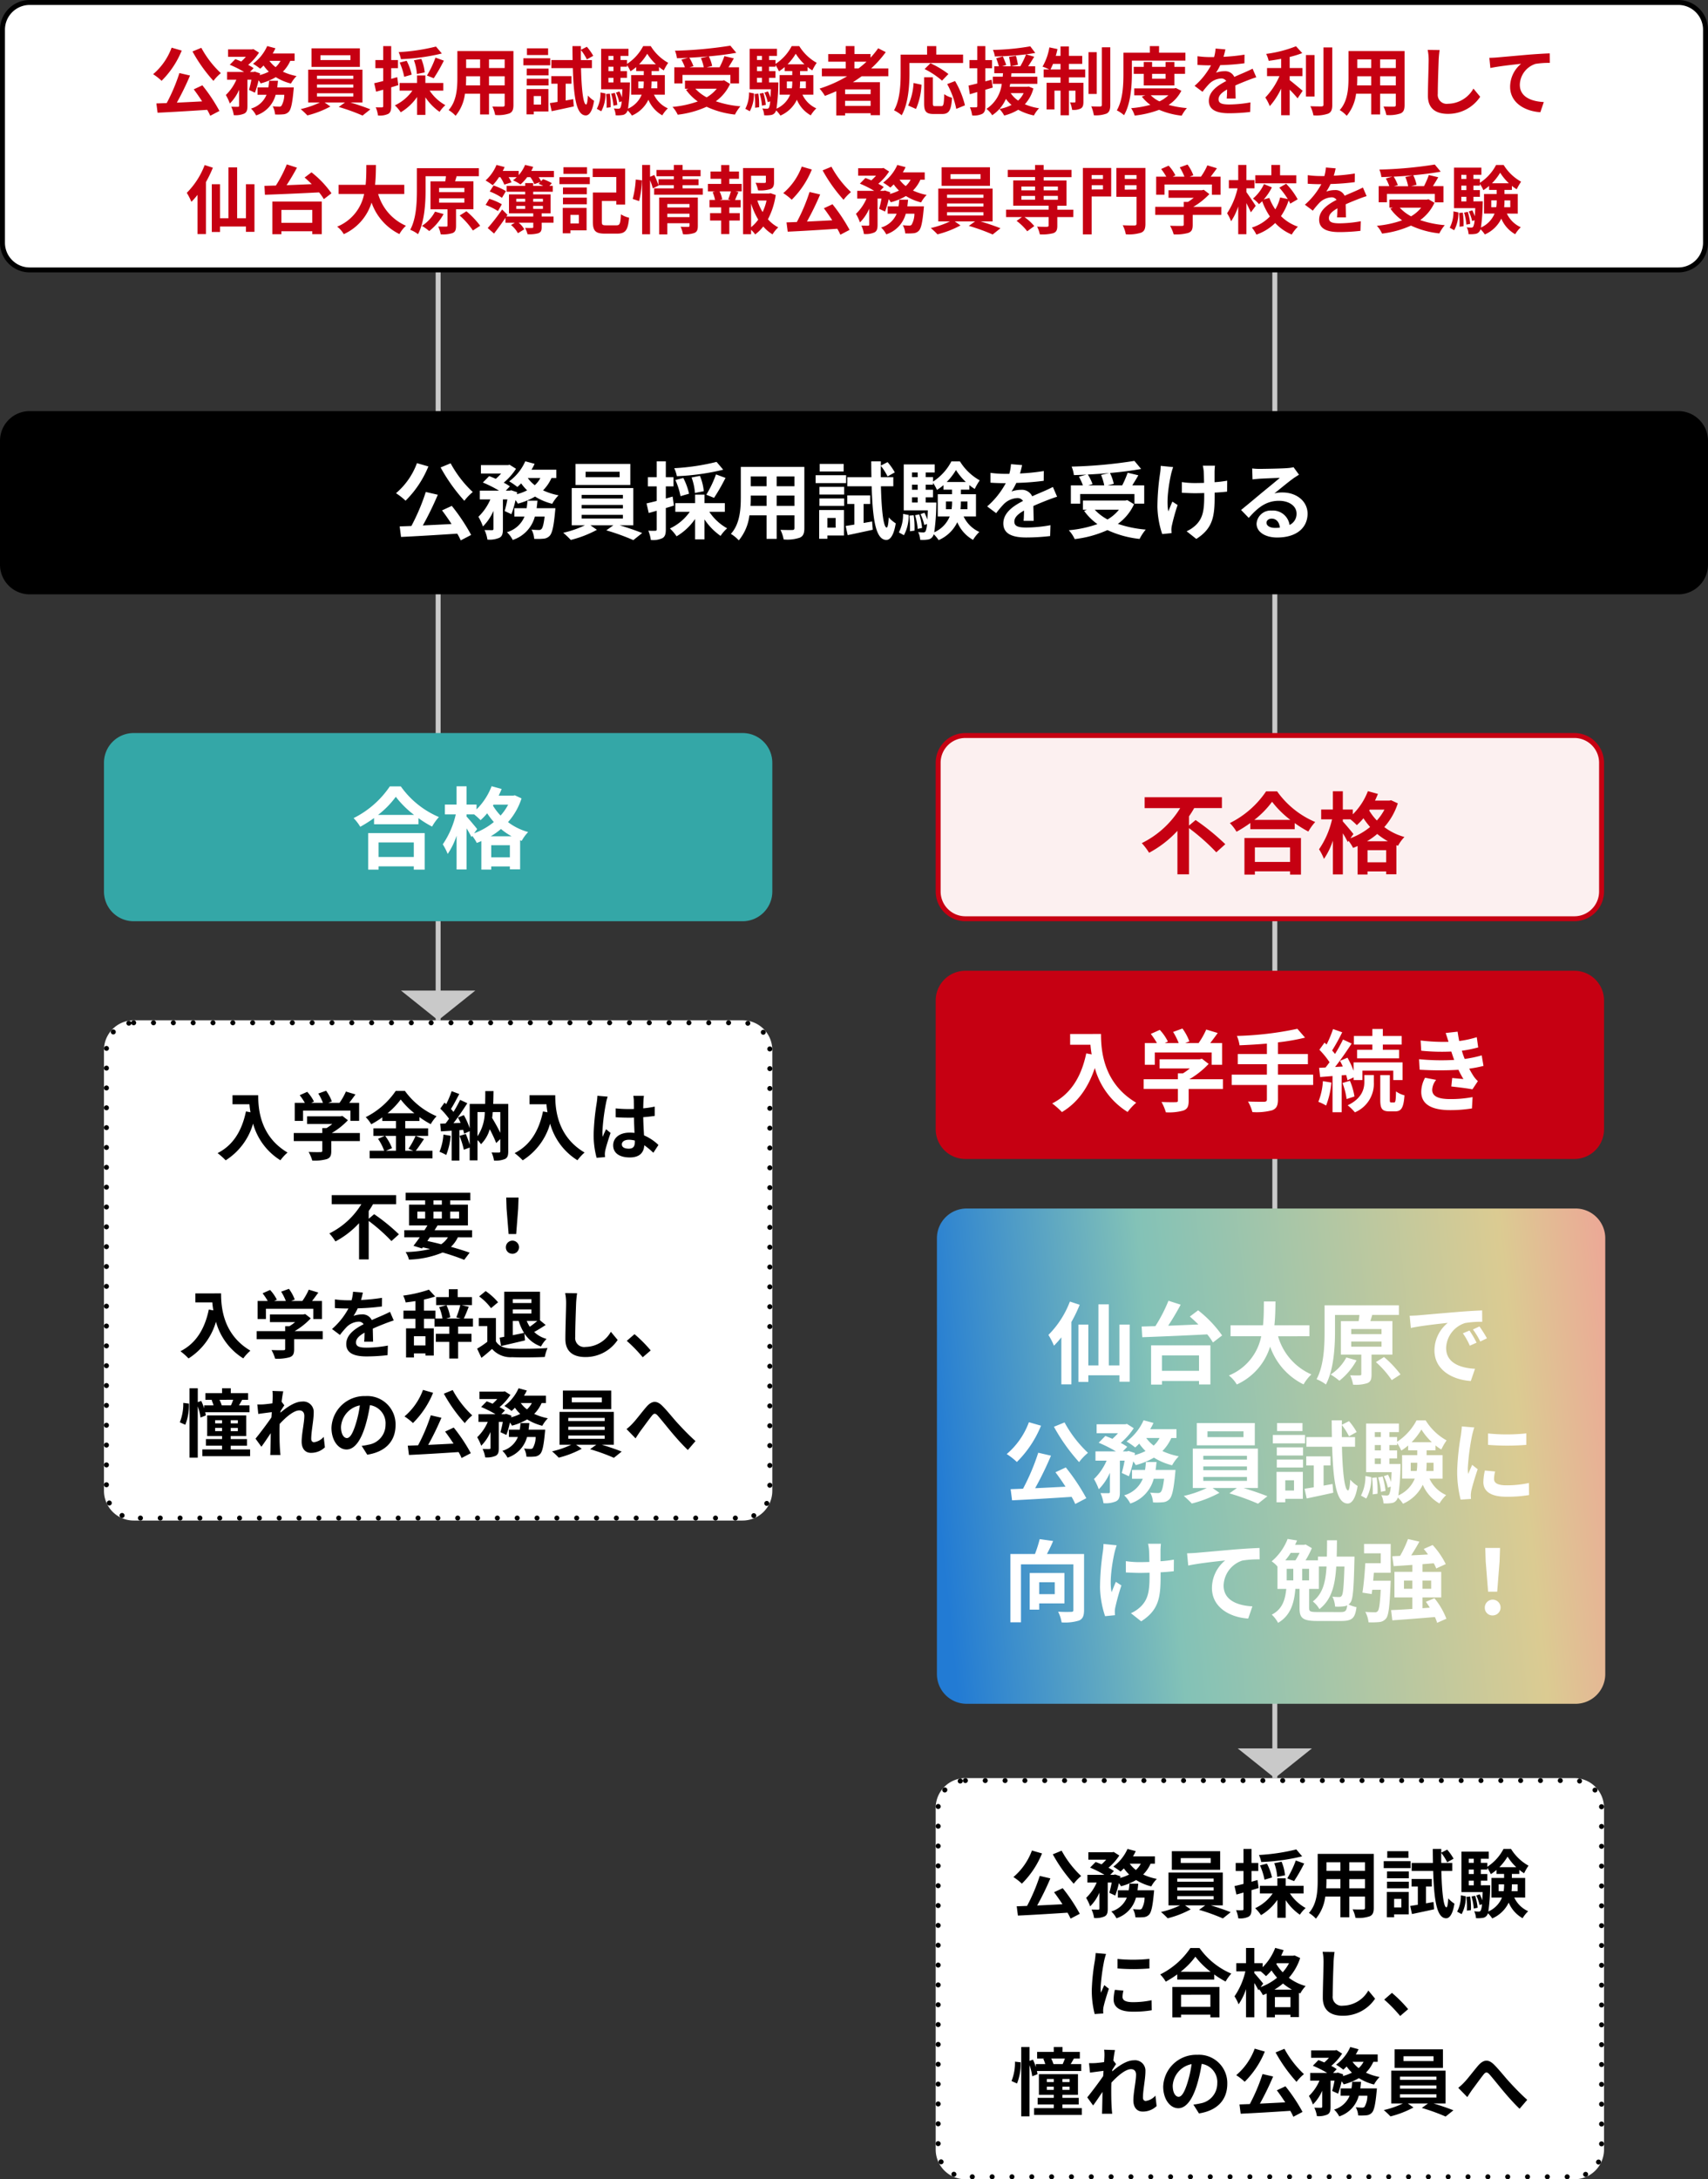 <svg xmlns="http://www.w3.org/2000/svg" width="345" height="440"><rect width="100%" height="100%" fill="#333333" stroke="none"/><defs><linearGradient id="a" y1=".581" x2="1.061" y2=".5" gradientUnits="objectBoundingBox"><stop offset="0" stop-color="#227bd4"/><stop offset=".32" stop-color="#83c2b7"/><stop offset=".827" stop-color="#dbcb92"/><stop offset="1" stop-color="#efa297"/></linearGradient></defs><path d="M88 50.001h1v156h-1Z" fill="#c9c9c9"/><path d="m88.5 206.001-7.5-6h15ZM257 50h1v309h-1Z" fill="#c9c9c9"/><path d="m257.5 359-7.5-6h15Z" fill="#c9c9c9"/><g fill="#fff" stroke-linecap="round" stroke-dasharray="0 4"><path d="M195 359h123a6 6 0 0 1 6 6v69a6 6 0 0 1-6 6H195a6 6 0 0 1-6-6v-69a6 6 0 0 1 6-6Z"/><path d="M195 359h.005a.5.5 0 0 1 0 1H195a.5.5 0 0 1 0-1Zm4.005 0h.006a.5.5 0 1 1 0 1h-.006a.5.5 0 0 1 0-1Zm4.006 0h.005a.5.5 0 1 1 0 1h-.005a.5.5 0 1 1 0-1Zm4.005 0h.006a.5.5 0 1 1 0 1h-.006a.5.5 0 0 1 0-1Zm4.006 0h.005a.5.5 0 1 1 0 1h-.005a.5.5 0 1 1 0-1Zm4.005 0h.006a.5.5 0 1 1 0 1h-.006a.5.5 0 0 1 0-1Zm4.006 0h.005a.5.5 0 1 1 0 1h-.005a.5.5 0 1 1 0-1Zm4.005 0h.006a.5.5 0 1 1 0 1h-.006a.5.5 0 0 1 0-1Zm4.006 0h.005a.5.5 0 1 1 0 1h-.005a.5.5 0 1 1 0-1Zm4.005 0h.006a.5.5 0 1 1 0 1h-.006a.5.5 0 0 1 0-1Zm4.006 0h.005a.5.5 0 1 1 0 1h-.005a.5.5 0 1 1 0-1Zm4.005 0h.006a.5.5 0 1 1 0 1h-.006a.5.5 0 0 1 0-1Zm4.006 0h.005a.5.5 0 1 1 0 1h-.005a.5.5 0 1 1 0-1Zm4.005 0h.006a.5.5 0 0 1 0 1h-.006a.5.5 0 0 1 0-1Zm4.006 0h.005a.5.5 0 1 1 0 1h-.005a.5.5 0 1 1 0-1Zm4.005 0h.006a.5.5 0 1 1 0 1h-.006a.5.5 0 0 1 0-1Zm4.006 0h.005a.5.5 0 1 1 0 1h-.005a.5.5 0 1 1 0-1Zm4.005 0h.006a.5.5 0 1 1 0 1h-.006a.5.5 0 0 1 0-1Zm4.006 0h.005a.5.5 0 1 1 0 1h-.005a.5.5 0 1 1 0-1Zm4.005 0h.006a.5.5 0 1 1 0 1h-.006a.5.5 0 0 1 0-1Zm4.006 0h.005a.5.5 0 0 1 0 1h-.005a.5.5 0 1 1 0-1Zm4.005 0h.006a.5.5 0 0 1 0 1h-.006a.5.5 0 0 1 0-1Zm4.006 0h.005a.5.5 0 0 1 0 1h-.005a.5.5 0 1 1 0-1Zm4.005 0h.006a.5.5 0 0 1 0 1h-.006a.5.5 0 0 1 0-1Zm4.006 0h.005a.5.5 0 1 1 0 1h-.005a.5.5 0 1 1 0-1Zm4.005 0h.006a.5.5 0 1 1 0 1h-.006a.5.5 0 0 1 0-1Zm4.006 0h.005a.5.5 0 1 1 0 1h-.005a.5.5 0 1 1 0-1Zm4.005 0h.006a.5.5 0 1 1 0 1h-.006a.5.5 0 0 1 0-1Zm4.006 0h.005a.5.5 0 1 1 0 1h-.005a.5.5 0 1 1 0-1Zm4.005 0h.006a.5.5 0 1 1 0 1h-.006a.5.5 0 0 1 0-1Zm4.006 0h.005a.5.5 0 1 1 0 1h-.005a.5.5 0 1 1 0-1Zm3.901.103a.502.502 0 0 1 .104.011.5.5 0 0 1-.195.98h-.005a.5.5 0 0 1 .096-.99Zm3.111 1.82c.141 0 .281.059.38.174l.003.004.002.002a.5.5 0 0 1-.761.648l-.003-.003a.5.5 0 0 1 .38-.826Zm1.32 3.353a.5.5 0 0 1 .498.48v.005a.5.5 0 1 1-.999.04v-.005a.5.5 0 0 1 .5-.52Zm.003 3.985a.5.5 0 0 1 .5.5v.006a.5.5 0 0 1-1 0v-.006a.5.5 0 0 1 .5-.5Zm0 4.006a.5.5 0 0 1 .5.5v.005a.5.5 0 0 1-1 0v-.005a.5.5 0 0 1 .5-.5Zm0 4.005a.5.5 0 0 1 .5.5v.006a.5.5 0 0 1-1 0v-.006a.5.5 0 0 1 .5-.5Zm0 4.006a.5.5 0 0 1 .5.5v.005a.5.5 0 0 1-1 0v-.005a.5.5 0 0 1 .5-.5Zm0 4.005a.5.5 0 0 1 .5.5v.006a.5.5 0 0 1-1 0v-.006a.5.5 0 0 1 .5-.5Zm0 4.006a.5.5 0 0 1 .5.5v.005a.5.5 0 0 1-1 0v-.005a.5.5 0 0 1 .5-.5Zm0 4.005a.5.5 0 0 1 .5.5v.006a.5.5 0 0 1-1 0v-.006a.5.5 0 0 1 .5-.5Zm0 4.006a.5.5 0 0 1 .5.5v.005a.5.5 0 0 1-1 0v-.005a.5.5 0 0 1 .5-.5Zm0 4.005a.5.5 0 0 1 .5.5v.006a.5.5 0 0 1-1 0v-.006a.5.5 0 0 1 .5-.5Zm0 4.006a.5.5 0 0 1 .5.5v.005a.5.5 0 0 1-1 0v-.005a.5.5 0 0 1 .5-.5Zm0 4.005a.5.5 0 0 1 .5.5v.006a.5.5 0 0 1-1 0v-.006a.5.5 0 0 1 .5-.5Zm0 4.006a.5.5 0 0 1 .5.5v.005a.5.5 0 0 1-1 0v-.005a.5.5 0 0 1 .5-.5Zm0 4.005a.5.5 0 0 1 .5.5v.006a.5.5 0 0 1-1 0v-.006a.5.5 0 0 1 .5-.5Zm0 4.006a.5.5 0 0 1 .5.5v.005a.5.5 0 0 1-1 0v-.005a.5.5 0 0 1 .5-.5Zm0 4.005a.5.5 0 0 1 .5.5v.006a.5.5 0 0 1-1 0v-.006a.5.5 0 0 1 .5-.5Zm0 4.006a.5.5 0 0 1 .5.5v.005a.5.5 0 0 1-1 0v-.005a.5.5 0 0 1 .5-.5Zm0 4.005a.5.5 0 0 1 .5.5v.006a.5.5 0 0 1-1 0v-.006a.5.5 0 0 1 .5-.5Zm-.609 3.67a.5.5 0 0 1 .444.73l-.002.003v.001a.5.5 0 1 1-.889-.46l.002-.003a.5.5 0 0 1 .445-.271Zm-2.61 2.487a.5.5 0 0 1 .21.954l-.007.003a.5.5 0 1 1-.415-.91l.004-.002a.498.498 0 0 1 .208-.045Zm-3.726.494h.005a.5.5 0 1 1 0 1h-.005a.5.5 0 1 1 0-1Zm-4.006 0h.006a.5.5 0 0 1 0 1h-.006a.5.5 0 1 1 0-1Zm-4.005 0h.005a.5.5 0 1 1 0 1h-.005a.5.5 0 1 1 0-1Zm-4.006 0h.006a.5.5 0 0 1 0 1h-.006a.5.5 0 1 1 0-1Zm-4.005 0h.005a.5.5 0 1 1 0 1h-.005a.5.5 0 0 1 0-1Zm-4.006 0h.006a.5.5 0 0 1 0 1h-.006a.5.5 0 1 1 0-1Zm-4.005 0h.005a.5.5 0 1 1 0 1h-.005a.5.5 0 0 1 0-1Zm-4.006 0h.006a.5.5 0 0 1 0 1h-.006a.5.5 0 0 1 0-1Zm-4.005 0h.005a.5.5 0 1 1 0 1h-.005a.5.5 0 1 1 0-1Zm-4.006 0h.006a.5.5 0 0 1 0 1h-.006a.5.5 0 0 1 0-1Zm-4.005 0h.005a.5.5 0 1 1 0 1h-.005a.5.5 0 1 1 0-1Zm-4.006 0h.006a.5.5 0 0 1 0 1h-.006a.5.5 0 1 1 0-1Zm-4.005 0h.005a.5.5 0 1 1 0 1h-.005a.5.5 0 1 1 0-1Zm-4.006 0h.006a.5.5 0 0 1 0 1h-.006a.5.5 0 1 1 0-1Zm-4.005 0h.005a.5.5 0 1 1 0 1h-.005a.5.5 0 1 1 0-1Zm-4.006 0h.006a.5.5 0 0 1 0 1h-.006a.5.5 0 1 1 0-1Zm-4.005 0h.005a.5.5 0 1 1 0 1h-.005a.5.5 0 1 1 0-1Zm-4.006 0h.006a.5.5 0 0 1 0 1h-.006a.5.5 0 1 1 0-1Zm-4.005 0h.005a.5.5 0 0 1 0 1h-.005a.5.5 0 1 1 0-1Zm-4.006 0h.006a.5.5 0 0 1 0 1h-.006a.5.5 0 1 1 0-1Zm-4.005 0h.005a.5.5 0 1 1 0 1h-.005a.5.5 0 1 1 0-1Zm-4.006 0h.006a.5.5 0 0 1 0 1h-.006a.5.5 0 1 1 0-1Zm-4.005 0h.005a.5.5 0 1 1 0 1h-.005a.5.5 0 1 1 0-1Zm-4.006 0h.006a.5.5 0 0 1 0 1h-.006a.5.5 0 1 1 0-1Zm-4.005 0h.005a.5.5 0 1 1 0 1h-.005a.5.5 0 0 1 0-1Zm-4.006 0h.006a.5.5 0 0 1 0 1h-.006a.5.5 0 1 1 0-1Zm-4.005 0h.005a.5.5 0 1 1 0 1h-.005a.5.5 0 1 1 0-1Zm-4.006 0h.006a.5.5 0 0 1 0 1h-.006a.5.5 0 1 1 0-1Zm-4.005 0h.005a.5.5 0 1 1 0 1h-.005a.5.5 0 1 1 0-1Zm-4.006 0h.006a.5.5 0 0 1 0 1h-.006a.5.5 0 1 1 0-1Zm-4.005 0h.005a.5.5 0 1 1 0 1h-.005a.5.5 0 1 1 0-1Zm-3.712-.513c.07 0 .143.015.21.047l.005.002a.5.5 0 0 1-.422.907l-.004-.002a.5.5 0 0 1 .211-.954Zm-2.59-2.509a.5.5 0 0 1 .447.275l.002.004a.5.5 0 0 1-.892.452.5.5 0 0 1 .443-.73Zm-.588-3.679a.5.5 0 0 1 .5.5v.006a.5.5 0 0 1-1 0v-.006a.5.5 0 0 1 .5-.5Zm0-4.005a.5.5 0 0 1 .5.5v.005a.5.5 0 0 1-1 0v-.005a.5.5 0 0 1 .5-.5Zm0-4.006a.5.5 0 0 1 .5.5v.006a.5.5 0 0 1-1 0v-.006a.5.5 0 0 1 .5-.5Zm0-4.005a.5.5 0 0 1 .5.5v.005a.5.5 0 0 1-1 0v-.005a.5.5 0 0 1 .5-.5Zm0-4.006a.5.5 0 0 1 .5.5v.006a.5.5 0 0 1-1 0v-.006a.5.5 0 0 1 .5-.5Zm0-4.005a.5.5 0 0 1 .5.5v.005a.5.5 0 0 1-1 0v-.005a.5.5 0 0 1 .5-.5Zm0-4.006a.5.5 0 0 1 .5.5v.006a.5.5 0 0 1-1 0v-.006a.5.5 0 0 1 .5-.5Zm0-4.005a.5.5 0 0 1 .5.5v.005a.5.5 0 0 1-1 0v-.005a.5.5 0 0 1 .5-.5Zm0-4.006a.5.5 0 0 1 .5.5v.006a.5.5 0 0 1-1 0v-.006a.5.5 0 0 1 .5-.5Zm0-4.005a.5.5 0 0 1 .5.5v.005a.5.5 0 0 1-1 0v-.005a.5.5 0 0 1 .5-.5Zm0-4.006a.5.5 0 0 1 .5.5v.006a.5.5 0 0 1-1 0v-.006a.5.5 0 0 1 .5-.5Zm0-4.005a.5.5 0 0 1 .5.5v.005a.5.5 0 0 1-1 0v-.005a.5.5 0 0 1 .5-.5Zm0-4.006a.5.5 0 0 1 .5.5v.006a.5.5 0 0 1-1 0v-.006a.5.5 0 0 1 .5-.5Zm0-4.005a.5.5 0 0 1 .5.5v.005a.5.5 0 0 1-1 0v-.005a.5.5 0 0 1 .5-.5Zm0-4.006a.5.5 0 0 1 .5.5v.006a.5.5 0 0 1-1 0v-.006a.5.5 0 0 1 .5-.5Zm0-4.005a.5.5 0 0 1 .5.5v.005a.5.5 0 0 1-1 0v-.005a.5.5 0 0 1 .5-.5Zm0-4.006a.5.5 0 0 1 .5.5v.006a.5.5 0 0 1-1 0v-.006a.5.5 0 0 1 .5-.5Zm.006-3.981h.024a.5.5 0 0 1 .476.524v.005a.5.5 0 0 1-1-.048v-.001l.001-.005a.5.5 0 0 1 .499-.475Zm1.347-3.342a.5.5 0 0 1 .377.829l-.004.003a.5.5 0 1 1-.75-.66.499.499 0 0 1 .377-.172Zm3.126-1.793a.5.5 0 0 1 .091.991h-.004a.5.5 0 1 1-.183-.982l.006-.001a.502.502 0 0 1 .09-.008Z" fill="#000"/></g><path d="M212.655 374.39a31.192 31.192 0 0 0 4.23 5.94 9.233 9.233 0 0 1 1.5-1.56 20.162 20.162 0 0 1-3.945-5.115Zm-4.215-.765a12.827 12.827 0 0 1-3.74 5.355 11.6 11.6 0 0 1 1.71 1.335 18.262 18.262 0 0 0 4.07-6.105Zm4.47 8.415c.555.735 1.155 1.59 1.7 2.43-1.74.09-3.495.18-5.115.255a56.252 56.252 0 0 0 2.67-5.475l-2.145-.5a36.685 36.685 0 0 1-2.565 6.06l-2.085.075.24 1.875c2.64-.12 6.42-.345 10.02-.585a10.2 10.2 0 0 1 .615 1.2l1.86-.975a34.4 34.4 0 0 0-3.45-5.175Zm16.86-.39c.06-.435.1-.885.15-1.335h-1.785a12.522 12.522 0 0 1-.15 1.335H225.8v1.485h1.81a4.808 4.808 0 0 1-3.135 2.79 5.045 5.045 0 0 1 1.035 1.38 5.992 5.992 0 0 0 3.945-4.17h1.74a4.567 4.567 0 0 1-.57 2.235.611.611 0 0 1-.48.165 12.7 12.7 0 0 1-1.29-.075 3.933 3.933 0 0 1 .48 1.65 11.462 11.462 0 0 0 1.68-.03 1.649 1.649 0 0 0 1.1-.525c.435-.48.705-1.635.945-4.23.03-.21.06-.675.06-.675Zm.66-5.37a4.558 4.558 0 0 1-.99 1.275 5.882 5.882 0 0 1-1.245-1.275Zm2.85 0v-1.48h-4.425a10.056 10.056 0 0 0 .555-1.05l-1.665-.45a8.942 8.942 0 0 1-2.865 3.57 13.1 13.1 0 0 1 1.455 1 8.931 8.931 0 0 0 .675-.645 8.481 8.481 0 0 0 1.065 1.245 9.088 9.088 0 0 1-1.83.69l.06-.345-1.08-.36-.24.075h-.72l.735-.765a8.4 8.4 0 0 0-1.1-.66 11.2 11.2 0 0 0 2.19-2.475l-1.14-.72-.27.06h-4.84v1.5h3.6a9.367 9.367 0 0 1-.945.945c-.4-.18-.825-.345-1.185-.48l-1.125 1.14a21.76 21.76 0 0 1 2.9 1.455h-3.44v1.56h1.875a9.425 9.425 0 0 1-2.13 3.09 10 10 0 0 1 .81 1.72 9.088 9.088 0 0 0 1.875-2.775v3.21c0 .18-.06.21-.24.225-.195 0-.795 0-1.35-.015a5.943 5.943 0 0 1 .51 1.7 4.424 4.424 0 0 0 2.115-.315c.525-.27.645-.75.645-1.56v-5.28h.795a19.551 19.551 0 0 1-.48 2.07l1.2.555a17.51 17.51 0 0 0 .735-2.505 5.677 5.677 0 0 1 .42.63 12.006 12.006 0 0 0 3.06-1.26 10.8 10.8 0 0 0 3.06 1.29 6.851 6.851 0 0 1 1.125-1.515 11.672 11.672 0 0 1-2.76-.885 7.368 7.368 0 0 0 1.5-2.19Zm11.28-.15h-6.06v-.975h6.06Zm1.905-2.37H236.7v3.75h9.765Zm-8.67 9.075h7.35v.66h-7.35Zm0-1.77h7.35v.63h-7.35Zm0-1.785h7.35v.645h-7.35Zm9.195 5.415v-6.63h-10.965v6.63h2.355a18.312 18.312 0 0 1-3.87 1.335 15.69 15.69 0 0 1 1.35 1.275 19.986 19.986 0 0 0 4.65-1.8l-1.155-.81h4.1l-1.26.9a39.926 39.926 0 0 1 4.815 1.74l1.575-1.26c-1.035-.42-2.61-.96-4.02-1.38Zm14.85-11.295a40.271 40.271 0 0 1-7.545 1.125 6.093 6.093 0 0 1 .465 1.425 42.4 42.4 0 0 0 8.265-1.15Zm-.45 6.4a33.208 33.208 0 0 0 2.04-3.55l-1.695-.615a19.6 19.6 0 0 1-1.725 3.615Zm-1.83-1.18a9.127 9.127 0 0 0-.69-2.73l-1.485.285a9.986 9.986 0 0 1 .6 2.76Zm-2.625.45a11.433 11.433 0 0 0-1.02-2.8l-1.41.36a13.141 13.141 0 0 1 .915 2.88Zm-2.925.51-1.215.345v-2.16h1.365v-1.635h-1.365v-2.82h-1.62v2.82H249.6v1.635h1.575v2.6c-.675.165-1.305.33-1.815.435l.39 1.71c.435-.12.93-.255 1.425-.4v3.315c0 .195-.075.255-.255.255a12.119 12.119 0 0 1-1.245-.015 6.635 6.635 0 0 1 .45 1.65 3.89 3.89 0 0 0 2.085-.33c.45-.285.585-.735.585-1.56v-3.8c.48-.135.96-.285 1.44-.435Zm9.3 2.715v-1.545h-3.615v-1.515h-1.68v1.515h-3.525v1.55h2.58a8.954 8.954 0 0 1-3.54 2.97 8.1 8.1 0 0 1 1.185 1.4 10.4 10.4 0 0 0 3.3-3.09v3.62h1.68v-3.555a10.945 10.945 0 0 0 2.865 2.94 6.7 6.7 0 0 1 1.17-1.35 9.155 9.155 0 0 1-3.18-2.94Zm9.24-1.05V379.4h3.165v1.845Zm-4.665 0c.03-.555.045-1.1.045-1.575v-.27h2.82v1.845Zm2.865-5.25v1.74h-2.82v-1.74Zm4.965 1.74h-3.165v-1.74h3.165Zm1.77-3.435H266.16v5.355c0 2.1-.135 4.77-1.77 6.57a6.589 6.589 0 0 1 1.41 1.155 8.59 8.59 0 0 0 1.89-4.455h3.06v4.185h1.8v-4.185h3.165v2.25c0 .27-.1.36-.39.36-.27 0-1.26.015-2.1-.03a6.744 6.744 0 0 1 .57 1.71 6.966 6.966 0 0 0 2.88-.315c.6-.27.81-.75.81-1.71Zm7-.54h-4.27v1.35h4.275Zm.435 2.01h-5.42v1.41h5.43Zm-1.86 7.62v1.725h-1.46v-1.725Zm1.485-1.41h-4.42v5.115h1.475v-.585h2.95Zm-4.38-.735h4.41v-1.335h-4.405Zm0-2.025h4.41v-1.365h-4.405Zm7.875 5.07v-3.39h1.17v-1.53h-4.08v1.53h1.26v3.675c-.57.09-1.095.18-1.545.24l.36 1.635c1.29-.27 2.925-.615 4.47-.96l-.12-1.47Zm5.3-6.54v-1.62h-2.22q-.023-.99 0-2.025a10.275 10.275 0 0 1 1.2 1.89l1.29-.72a10.574 10.574 0 0 0-1.29-1.83l-1.2.615v-.75h-1.71c0 .99.015 1.92.03 2.82h-4.29v1.62h4.335c.18 5.97.735 9.51 2.6 9.555.555.015 1.305-.51 1.695-2.955a5.615 5.615 0 0 1-1.245-1.065c-.06 1.125-.18 1.815-.375 1.815-.57-.045-.915-3.06-1.02-7.35Zm1.89 8.715a7.139 7.139 0 0 0 .84-3.6l-.99-.195a6.969 6.969 0 0 1-.75 3.3Zm.975-3.48a17.755 17.755 0 0 1 .1 2.775l.81-.1a14.689 14.689 0 0 0-.15-2.745Zm1.02-.075a11.283 11.283 0 0 1 .465 2.43l.78-.165a12.355 12.355 0 0 0-.5-2.415Zm1.89-2.265v-.93h1.305v-1.35h-1.305v-.9h1.305v-.345a8.239 8.239 0 0 1 .705 1.275 8.824 8.824 0 0 0 1.155-.855v.81h1.53v.81h-2.55v3.96h2.13a5.3 5.3 0 0 1-2.76 2.82 36.847 36.847 0 0 0 .36-4.71c.015-.195.015-.585.015-.585Zm-2.445-.93h1.02v.93h-1.02Zm1.02-2.25v.9h-1.02v-.9Zm0-2.175v.825h-1.02v-.825Zm5.175 1.695a11.207 11.207 0 0 0 1.65-2.13 10.647 10.647 0 0 0 1.755 2.13Zm3.69 3.465v1.38h-1.23a13.151 13.151 0 0 0 .06-1.32v-.06Zm-3.84 1.38v-1.38h1.1v.045a8.1 8.1 0 0 1-.09 1.335Zm5.355 1.29v-3.96h-2.685v-.81h1.5v-.825a6.815 6.815 0 0 0 .975.69 10.387 10.387 0 0 1 .885-1.53 9.686 9.686 0 0 1-3.525-3.375h-1.53a9.575 9.575 0 0 1-3.27 3.6v-.795h-1.305v-.825h1.605v-1.44h-5.52v8.175h4.29c-.03.645-.06 1.2-.09 1.65a8.66 8.66 0 0 0-.51-1.215l-.705.24a8.79 8.79 0 0 1 .675 1.935l.48-.18a3.49 3.49 0 0 1-.255 1.305.448.448 0 0 1-.4.195 8.5 8.5 0 0 1-.915-.06 3.427 3.427 0 0 1 .36 1.38 5.838 5.838 0 0 0 1.32-.045 1.191 1.191 0 0 0 .9-.525 1.222 1.222 0 0 0 .195-.42 5.968 5.968 0 0 1 .87 1.05 6.588 6.588 0 0 0 3.33-3.195 6.5 6.5 0 0 0 2.805 3.15 6.94 6.94 0 0 1 1.125-1.41 5.645 5.645 0 0 1-2.805-2.76Zm-82.35 12.395v1.92a40.26 40.26 0 0 0 6.45 0V395.5a30.845 30.845 0 0 1-6.45.015Zm1.2 6.4-1.725-.165a9.164 9.164 0 0 0-.255 1.95c0 1.545 1.245 2.46 3.825 2.46a21.243 21.243 0 0 0 3.87-.285l-.03-2.025a17.731 17.731 0 0 1-3.765.39c-1.53 0-2.1-.4-2.1-1.065a5.091 5.091 0 0 1 .18-1.255Zm-3.51-7.41-2.1-.18c-.015.48-.1 1.05-.15 1.47a41.827 41.827 0 0 0-.63 5.94 19.175 19.175 0 0 0 .585 4.905l1.74-.12c-.015-.21-.03-.45-.03-.615a4.526 4.526 0 0 1 .075-.7c.165-.8.66-2.43 1.08-3.675l-.93-.735c-.21.5-.45 1.02-.675 1.53a7.237 7.237 0 0 1-.06-.975 39.784 39.784 0 0 1 .72-5.5c.065-.275.255-1.025.375-1.34Zm21.075 8.235v2.45h-5.925v-2.445Zm-7.68 4.575h1.755v-.555h5.925v.555h1.83v-6.145h-9.51Zm1.665-9.21a15.327 15.327 0 0 0 2.985-3.045 16.432 16.432 0 0 0 3.075 3.05Zm1.98-4.8a15.88 15.88 0 0 1-6.1 5.34 7.284 7.284 0 0 1 1.12 1.455 20.9 20.9 0 0 0 2.325-1.47v1.05h7.47v-1.03a17.992 17.992 0 0 0 2.295 1.425 8.719 8.719 0 0 1 1.155-1.6 15.069 15.069 0 0 1-6.42-5.16Zm16.98 8.4a11.619 11.619 0 0 0 1.725-1.23 11.18 11.18 0 0 0 1.8 1.23Zm.09 3.54v-2.035h3.135v2.04Zm-2.37-4.755c-.255-.345-1.38-1.68-1.785-2.115v-.36h1.275a12.764 12.764 0 0 1 1.08.975 10.241 10.241 0 0 0 1.11-1.155 14.183 14.183 0 0 0 1.125 1.47 11.522 11.522 0 0 1-3.315 1.895Zm5.22-4.11a9.09 9.09 0 0 1-1.275 1.83 9.308 9.308 0 0 1-1.29-1.68l.1-.15Zm1.125-1.575-.3.06h-2.415q.27-.562.5-1.125l-1.7-.46a11.036 11.036 0 0 1-2.535 3.9v-.81h-1.68v-3.07h-1.68v3.07h-1.965v1.65h1.83a14.62 14.62 0 0 1-2.19 5.04 9.143 9.143 0 0 1 .825 1.62 11.987 11.987 0 0 0 1.5-3.075v5.685h1.68v-6.915a16.378 16.378 0 0 1 .825 1.455l.135-.2a7.16 7.16 0 0 1 .765 1.185 8.229 8.229 0 0 0 .765-.315v4.8h1.665v-.52h3.135v.48h1.725v-4.89l.27.1a6.963 6.963 0 0 1 1.08-1.485 9.948 9.948 0 0 1-3.39-1.665 11.112 11.112 0 0 0 2.28-3.99Zm8.07-.705-2.415-.03a9.567 9.567 0 0 1 .195 2.025c0 1.29-.15 5.235-.15 7.245 0 2.565 1.59 3.645 4.05 3.645a7.765 7.765 0 0 0 6.51-3.45l-1.365-1.645a6 6 0 0 1-5.13 3.06 1.813 1.813 0 0 1-2.07-2.01c0-1.86.12-5.22.18-6.84.03-.6.105-1.365.195-2Zm13.26 12.93 1.605-1.38a26.993 26.993 0 0 0-3.27-3.285l-1.56 1.355a29.392 29.392 0 0 1 3.225 3.315Zm-77.805 9.22a9.976 9.976 0 0 1-.7 3.915l1.11.495a10.806 10.806 0 0 0 .735-4.275Zm10.08-.63a11.719 11.719 0 0 1-.45 1.125h-1.86a7.973 7.973 0 0 0-.45-1.125Zm-5.535 3.165a3.977 3.977 0 0 0-.12-.645h8.955v-1.4h-2.13c.195-.33.42-.7.645-1.125h1.2v-1.33h-3.495v-.99h-1.77v.99h-3.36v1.335h1.53l-.285.045a9.365 9.365 0 0 1 .4 1.08h-1.9v.615a11.343 11.343 0 0 0-.585-1.515l-.7.255v-2.805h-1.67v14h1.665v-10.34a10.6 10.6 0 0 1 .555 2.25Zm1.89 3.165v-.645h1.395v.645Zm0-2.205h1.395v.63h-1.395Zm4.59.63h-1.44v-.63h1.44Zm0 1.575h-1.44v-.645h1.44Zm-1.44 3.69v-.75h3.285v-1.335h-3.285v-.615h3.135v-4.17h-7.89v4.17h3v.615h-3.255v1.335h3.255v.75h-3.975v1.365h9.645v-1.365Zm8.475-10.455c0 .165-.03.585-.06 1.155-.645.09-1.305.165-1.74.195a12.888 12.888 0 0 1-1.305.015l.195 1.92c.84-.12 2-.27 2.73-.36-.015.36-.045.72-.075 1.065-.855 1.26-2.355 3.24-3.21 4.29l1.185 1.635c.525-.7 1.26-1.8 1.89-2.745-.015 1.26-.03 2.13-.06 3.3 0 .24-.015.765-.045 1.11h2.07c-.045-.345-.09-.885-.105-1.155-.09-1.41-.09-2.67-.09-3.9 0-.39.015-.795.03-1.215 1.23-1.35 2.85-2.73 3.96-2.73.63 0 1.02.375 1.02 1.11 0 1.365-.54 3.57-.54 5.19 0 1.455.75 2.265 1.875 2.265a4 4 0 0 0 2.82-1.11l-.24-2.115a3.112 3.112 0 0 1-1.95 1.08c-.375 0-.57-.285-.57-.675 0-1.545.5-3.75.5-5.31a2.1 2.1 0 0 0-2.355-2.22c-1.455 0-3.18 1.215-4.365 2.25.015-.12.015-.225.03-.33.255-.39.555-.885.765-1.155l-.555-.72c.105-.93.24-1.695.33-2.115l-2.19-.075a8.282 8.282 0 0 1 .055 1.35Zm24.82 5.535a5.712 5.712 0 0 0-6.06-5.85 6.665 6.665 0 0 0-6.885 6.42c0 2.535 1.38 4.365 3.045 4.365 1.635 0 2.925-1.86 3.825-4.89a30.336 30.336 0 0 0 .9-4.065 3.708 3.708 0 0 1 3.15 3.96 4.071 4.071 0 0 1-3.42 4.02 11.536 11.536 0 0 1-1.4.24l1.125 1.785c3.79-.585 5.72-2.82 5.72-5.985Zm-11.02.38a4.722 4.722 0 0 1 3.81-4.35 22.515 22.515 0 0 1-.795 3.63c-.615 2.025-1.2 2.97-1.83 2.97-.585-.005-1.185-.74-1.185-2.25Zm20.775-6.71a31.192 31.192 0 0 0 4.23 5.94 9.233 9.233 0 0 1 1.5-1.56 20.162 20.162 0 0 1-3.945-5.115Zm-4.215-.765a12.827 12.827 0 0 1-3.735 5.355 11.6 11.6 0 0 1 1.71 1.335 18.262 18.262 0 0 0 4.065-6.1Zm4.47 8.415c.555.735 1.155 1.59 1.695 2.43-1.74.09-3.495.18-5.115.255a56.251 56.251 0 0 0 2.67-5.475l-2.145-.495a36.685 36.685 0 0 1-2.565 6.06l-2.085.075.24 1.875c2.64-.12 6.42-.345 10.02-.585a10.2 10.2 0 0 1 .615 1.2l1.86-.98a34.4 34.4 0 0 0-3.45-5.175Zm16.86-.39c.06-.435.105-.885.15-1.335h-1.785a12.524 12.524 0 0 1-.15 1.335h-2.19v1.485h1.815a4.808 4.808 0 0 1-3.135 2.79 5.045 5.045 0 0 1 1.035 1.38 5.992 5.992 0 0 0 3.945-4.17h1.74a4.567 4.567 0 0 1-.57 2.235.611.611 0 0 1-.48.165 12.7 12.7 0 0 1-1.29-.075 3.933 3.933 0 0 1 .48 1.65 11.462 11.462 0 0 0 1.68-.03 1.649 1.649 0 0 0 1.1-.525c.435-.48.705-1.635.945-4.23.03-.21.06-.675.06-.675Zm.66-5.37a4.558 4.558 0 0 1-.99 1.275 5.882 5.882 0 0 1-1.245-1.275Zm2.85 0v-1.485h-4.425a10.057 10.057 0 0 0 .555-1.05l-1.665-.45a8.942 8.942 0 0 1-2.865 3.57 13.1 13.1 0 0 1 1.455 1.005 8.931 8.931 0 0 0 .675-.645 8.481 8.481 0 0 0 1.065 1.245 9.088 9.088 0 0 1-1.83.69l.06-.345-1.08-.36-.24.075h-.72l.735-.765a8.4 8.4 0 0 0-1.1-.66 11.2 11.2 0 0 0 2.2-2.475l-1.14-.72-.27.06h-4.85v1.5h3.6a9.368 9.368 0 0 1-.945.945c-.405-.18-.825-.345-1.185-.48l-1.125 1.14a21.76 21.76 0 0 1 2.9 1.455h-3.44v1.56h1.875a9.425 9.425 0 0 1-2.13 3.09 10 10 0 0 1 .81 1.72 9.088 9.088 0 0 0 1.875-2.775v3.21c0 .18-.06.21-.24.225s-.795 0-1.35-.015a5.943 5.943 0 0 1 .515 1.7 4.424 4.424 0 0 0 2.115-.315c.525-.27.645-.75.645-1.56v-5.28h.8a19.552 19.552 0 0 1-.48 2.07l1.2.555a17.509 17.509 0 0 0 .72-2.505 5.678 5.678 0 0 1 .42.63 12.006 12.006 0 0 0 3.06-1.26 10.8 10.8 0 0 0 3.06 1.29 6.851 6.851 0 0 1 1.125-1.515 11.672 11.672 0 0 1-2.76-.885 7.369 7.369 0 0 0 1.5-2.19Zm11.28-.15h-6.06v-.975h6.06Zm1.9-2.37h-9.76v3.75h9.765Zm-8.67 9.075h7.35v.66h-7.35Zm0-1.77h7.35v.63h-7.35Zm0-1.785h7.35v.645h-7.35Zm9.195 5.415v-6.63h-10.96v6.63h2.355a18.311 18.311 0 0 1-3.87 1.335 15.69 15.69 0 0 1 1.35 1.275 19.986 19.986 0 0 0 4.65-1.8l-1.155-.81h4.095l-1.26.9a39.925 39.925 0 0 1 4.81 1.74l1.575-1.26c-1.035-.42-2.61-.96-4.02-1.38Zm2.565-3.165 1.83 1.875c.255-.39.6-.93.945-1.425.645-.855 1.71-2.34 2.31-3.09.435-.555.72-.63 1.245-.045.7.795 1.83 2.22 2.76 3.33s2.22 2.565 3.3 3.585l1.545-1.8c-1.425-1.275-2.7-2.625-3.66-3.675-.885-.96-2.085-2.505-3.105-3.495-1.1-1.065-2.07-.96-3.12.225-.93 1.08-2.085 2.625-2.775 3.345a10.039 10.039 0 0 1-1.27 1.17Z"/><path d="M6 0h123a6 6 0 0 1 6 6v88a6 6 0 0 1-6 6H6a6 6 0 0 1-6-6V6a6 6 0 0 1 6-6Z" transform="translate(189.248 244)" fill="url(#a)"/><path d="M216.109 262.79a19.151 19.151 0 0 1-4.338 6.732 13.867 13.867 0 0 1 1.116 2.178 17.533 17.533 0 0 0 1.494-1.692v9.5h2.034v-12.596a29.191 29.191 0 0 0 1.674-3.474Zm10.008 4.644v8.244h-2.142v-12.33h-2.106v12.33h-2.034v-8.244h-2v11.574h2v-1.332h6.282v1.3h2.07v-11.542Zm16.074 6.228v3.114h-7.49v-3.114Zm-9.684 5.886h2.2v-.72h7.484v.7h2.3v-7.9h-11.984Zm7.83-13.734a35.31 35.31 0 0 1 1.728 1.6c-2.07.09-4.158.18-6.1.252a54.976 54.976 0 0 0 2.52-4.248l-2.466-.792a30.887 30.887 0 0 1-2.646 5.13c-1.008.018-1.944.054-2.772.072l.126 2.16c3.348-.126 8.37-.324 13.122-.576a11.617 11.617 0 0 1 1.152 1.64l1.854-1.422a23.919 23.919 0 0 0-4.844-5.076Zm24.156 3.978v-2.214h-7.074c.18-1.674.2-3.33.216-4.806h-2.34c-.018 1.476 0 3.114-.18 4.806h-6.552v2.214h6.192a10.791 10.791 0 0 1-6.534 7.92 6.342 6.342 0 0 1 1.6 1.818 12.39 12.39 0 0 0 6.732-7.65 13.426 13.426 0 0 0 6.75 7.632 8.614 8.614 0 0 1 1.586-2.012 12.011 12.011 0 0 1-6.732-7.7Zm7.452 4.284a9.214 9.214 0 0 1-3.168 3.438 14.144 14.144 0 0 1 1.764 1.26 13.492 13.492 0 0 0 3.474-4.122Zm.99-3.222h6.12v1.046h-6.12Zm0-2.52h6.12v1.026h-6.12Zm8.316 5.166v-6.768h-4.45l.378-1.224-.248-.018h5.634v-1.944h-15.012v5.328c0 2.808-.126 6.84-1.62 9.594a7.756 7.756 0 0 1 1.89 1.062c1.584-2.97 1.836-7.6 1.836-10.656v-3.384h4.932a11.225 11.225 0 0 1-.162 1.242h-3.582v6.768h4.122v3.924c0 .216-.072.27-.342.27-.252.018-1.116.018-1.908-.018a7.418 7.418 0 0 1 .594 1.89 7.579 7.579 0 0 0 2.88-.306c.684-.288.846-.81.846-1.782V273.5Zm-3.33 1.512a19.088 19.088 0 0 1 3.2 3.636l1.768-1.148a21.3 21.3 0 0 0-3.33-3.51Zm6.822-9.36.234 2.466c2.088-.45 5.76-.846 7.452-1.026a7.2 7.2 0 0 0-2.682 5.562c0 3.906 3.564 5.922 7.344 6.174l.846-2.466c-3.06-.162-5.832-1.224-5.832-4.194a5.47 5.47 0 0 1 3.816-5.04 18.7 18.7 0 0 1 3.474-.252l-.018-2.3c-1.278.054-3.24.162-5.094.324-3.294.27-6.264.54-7.776.666-.342.034-1.044.068-1.764.086Zm12.078 2.988-1.332.558a13.888 13.888 0 0 1 1.4 2.5l1.368-.612a22.343 22.343 0 0 0-1.436-2.446Zm2.016-.828-1.314.612a15.835 15.835 0 0 1 1.478 2.43l1.35-.648a26.925 26.925 0 0 0-1.514-2.394Zm-85.95 20.256a37.43 37.43 0 0 0 5.076 7.132 11.08 11.08 0 0 1 1.8-1.872 24.194 24.194 0 0 1-4.734-6.138Zm-5.058-.918a15.392 15.392 0 0 1-4.482 6.426 13.917 13.917 0 0 1 2.052 1.6 21.914 21.914 0 0 0 4.878-7.326Zm5.364 10.1a48.512 48.512 0 0 1 2.034 2.916c-2.088.108-4.194.216-6.138.306a67.5 67.5 0 0 0 3.2-6.57l-2.574-.594a44.022 44.022 0 0 1-3.074 7.27l-2.5.09.288 2.25c3.168-.144 7.7-.414 12.024-.7a12.241 12.241 0 0 1 .738 1.44l2.232-1.17a41.28 41.28 0 0 0-4.14-6.21Zm20.232-.468c.072-.522.126-1.062.18-1.6h-2.142a15.027 15.027 0 0 1-.18 1.6h-2.628v1.782h2.178a5.77 5.77 0 0 1-3.762 3.346 6.054 6.054 0 0 1 1.242 1.656 7.191 7.191 0 0 0 4.734-5h2.088c-.2 1.674-.432 2.448-.684 2.682a.733.733 0 0 1-.576.2 15.245 15.245 0 0 1-1.548-.09 4.72 4.72 0 0 1 .576 1.98 13.754 13.754 0 0 0 2.016-.036 1.979 1.979 0 0 0 1.314-.63c.522-.576.846-1.962 1.134-5.076.036-.252.072-.81.072-.81Zm.792-6.444a5.47 5.47 0 0 1-1.188 1.53 7.058 7.058 0 0 1-1.494-1.53Zm3.42 0v-1.784h-5.31a12.068 12.068 0 0 0 .666-1.26l-2-.54a10.731 10.731 0 0 1-3.438 4.284 15.718 15.718 0 0 1 1.746 1.206 10.717 10.717 0 0 0 .81-.774 10.177 10.177 0 0 0 1.278 1.494 10.906 10.906 0 0 1-2.2.828l.072-.414-1.3-.432-.288.09h-.864l.882-.918a10.074 10.074 0 0 0-1.314-.792 13.436 13.436 0 0 0 2.628-2.97l-1.368-.864-.324.072h-5.804v1.8h4.32a11.24 11.24 0 0 1-1.134 1.136c-.486-.216-.99-.414-1.422-.576l-1.35 1.368a26.111 26.111 0 0 1 3.478 1.744h-4.126v1.872h2.25a11.31 11.31 0 0 1-2.556 3.708 12 12 0 0 1 .972 2.07 10.906 10.906 0 0 0 2.25-3.33v3.852c0 .216-.072.252-.288.27-.234 0-.954 0-1.62-.018a7.131 7.131 0 0 1 .612 2.034 5.309 5.309 0 0 0 2.538-.378c.63-.324.774-.9.774-1.872v-6.336h.954a23.462 23.462 0 0 1-.576 2.484l1.44.666a21.012 21.012 0 0 0 .882-3.006 6.813 6.813 0 0 1 .5.756 14.408 14.408 0 0 0 3.676-1.508 12.965 12.965 0 0 0 3.672 1.548 8.221 8.221 0 0 1 1.35-1.818 14.006 14.006 0 0 1-3.312-1.062 8.842 8.842 0 0 0 1.8-2.628Zm13.536-.18h-7.272v-1.17h7.272Zm2.286-2.844h-11.718v4.5h11.718ZM243.055 298.2h8.82v.792h-8.82Zm0-2.124h8.82v.756h-8.82Zm0-2.142h8.82v.774h-8.82Zm11.034 6.5v-7.956h-13.158v7.956h2.826a21.974 21.974 0 0 1-4.644 1.6 18.828 18.828 0 0 1 1.62 1.53 23.983 23.983 0 0 0 5.58-2.16l-1.386-.972h4.914l-1.512 1.08a47.909 47.909 0 0 1 5.778 2.088l1.894-1.51c-1.242-.5-3.132-1.152-4.824-1.656Zm9-13.122h-5.13v1.62h5.13Zm.522 2.412h-6.516v1.692h6.516Zm-2.232 9.144v2.07h-1.764v-2.07Zm1.782-1.692h-5.31v6.138h1.764v-.7h3.546Zm-5.26-.882h5.3v-1.6h-5.3Zm0-2.43h5.3v-1.638h-5.3Zm9.45 6.084v-4.068h1.4v-1.836h-4.9v1.836h1.512v4.41c-.684.108-1.314.216-1.854.288l.432 1.962c1.548-.324 3.51-.738 5.364-1.152l-.144-1.764Zm6.358-7.848v-1.944h-2.664q-.027-1.188 0-2.43a12.33 12.33 0 0 1 1.44 2.268l1.548-.864a12.69 12.69 0 0 0-1.548-2.2l-1.44.738v-.9h-2.052c0 1.188.018 2.3.036 3.384h-5.148v1.948h5.2c.216 7.164.882 11.412 3.114 11.466.666.018 1.566-.612 2.034-3.546a6.738 6.738 0 0 1-1.494-1.278c-.072 1.35-.216 2.178-.45 2.178-.684-.054-1.1-3.672-1.224-8.82Zm2.268 10.458a8.567 8.567 0 0 0 1.008-4.32l-1.184-.238a8.363 8.363 0 0 1-.9 3.96Zm1.17-4.176a21.306 21.306 0 0 1 .126 3.33l.972-.126a17.628 17.628 0 0 0-.18-3.294Zm1.224-.09a13.541 13.541 0 0 1 .558 2.916l.936-.2a14.826 14.826 0 0 0-.594-2.9Zm2.268-2.718v-1.116h1.562v-1.62h-1.562v-1.08h1.562v-.414a9.888 9.888 0 0 1 .846 1.53 10.589 10.589 0 0 0 1.386-1.026v.972h1.836v.972h-3.06v4.752h2.556a6.356 6.356 0 0 1-3.312 3.384 44.218 44.218 0 0 0 .432-5.652c.018-.234.018-.7.018-.7Zm-2.938-1.116h1.224v1.116h-1.224Zm1.224-2.7v1.08h-1.224v-1.08Zm0-2.61v.99h-1.224v-.99Zm6.21 2.034a13.448 13.448 0 0 0 1.98-2.556 12.777 12.777 0 0 0 2.106 2.556Zm4.428 4.158V297h-1.472a15.783 15.783 0 0 0 .072-1.584v-.076Zm-4.604 1.66v-1.66h1.314v.054a9.717 9.717 0 0 1-.108 1.6Zm6.426 1.548v-4.756h-3.222v-.972h1.8v-.99a8.179 8.179 0 0 0 1.17.828 12.464 12.464 0 0 1 1.062-1.836 11.623 11.623 0 0 1-4.23-4.05h-1.836a11.49 11.49 0 0 1-3.924 4.32v-.954h-1.566v-.99h1.926v-1.728h-6.624v9.81h5.148c-.036.774-.072 1.44-.108 1.98a10.391 10.391 0 0 0-.612-1.458l-.846.288a10.549 10.549 0 0 1 .81 2.322l.576-.216a4.188 4.188 0 0 1-.306 1.566.538.538 0 0 1-.486.234 10.2 10.2 0 0 1-1.1-.072 4.112 4.112 0 0 1 .432 1.656 7.005 7.005 0 0 0 1.584-.054 1.429 1.429 0 0 0 1.08-.63 1.466 1.466 0 0 0 .234-.5 7.162 7.162 0 0 1 1.044 1.26 7.905 7.905 0 0 0 4-3.834 7.8 7.8 0 0 0 3.366 3.78 8.328 8.328 0 0 1 1.35-1.692 6.774 6.774 0 0 1-3.366-3.312Zm9.18-9.126v2.3a48.311 48.311 0 0 0 7.74 0V289.4a37.014 37.014 0 0 1-7.74.018Zm1.436 7.678-2.07-.2a11 11 0 0 0-.306 2.34c0 1.854 1.494 2.952 4.59 2.952a25.492 25.492 0 0 0 4.644-.342l-.036-2.43a21.278 21.278 0 0 1-4.518.468c-1.836 0-2.52-.486-2.52-1.278a6.11 6.11 0 0 1 .216-1.51Zm-4.212-8.892-2.516-.208c-.018.576-.126 1.26-.18 1.764a50.191 50.191 0 0 0-.756 7.128 23.01 23.01 0 0 0 .7 5.886l2.088-.144c-.018-.252-.036-.54-.036-.738a5.431 5.431 0 0 1 .09-.846c.2-.954.792-2.916 1.3-4.41l-1.116-.882c-.252.594-.54 1.224-.81 1.836a8.684 8.684 0 0 1-.072-1.17 47.741 47.741 0 0 1 .864-6.606c.07-.328.304-1.228.448-1.606Zm-84.74 31.258v2.394h-3.132v-2.394Zm1.962 4.266v-6.138h-7.02v7.4h1.926v-1.26Zm3.96-9.972h-7.506a29.69 29.69 0 0 0 1.26-2.628l-2.718-.378a25 25 0 0 1-.954 3.006h-4.968v13.788h2.142v-11.7h10.584v9.18c0 .324-.108.414-.45.414a27.51 27.51 0 0 1-2.628-.036 7.4 7.4 0 0 1 .7 2.16 9.5 9.5 0 0 0 3.528-.378c.756-.342 1.008-.954 1.008-2.124Zm15.53-2.07h-2.61a8.575 8.575 0 0 1 .2 1.242c.036.486.054 1.422.072 2.43-.684.018-1.386.036-2.034.036a18.931 18.931 0 0 1-2.718-.2v2.286c.882.036 2 .09 2.772.09.666 0 1.332-.018 2.016-.036v.648c0 3.042-.288 4.644-1.674 6.084a6.984 6.984 0 0 1-2.088 1.44l2.07 1.638c3.6-2.286 3.924-4.9 3.924-9.144v-.754a40.007 40.007 0 0 0 2.664-.216l.018-2.34a23.679 23.679 0 0 1-2.7.324v-2.3c.02-.4.038-.832.088-1.228Zm-8.942.31-2.664-.27a12.2 12.2 0 0 1-.126 1.566 50.546 50.546 0 0 0-.576 7.182 19.577 19.577 0 0 0 1.026 5.832l2-.2a12.51 12.51 0 0 1-.036-.738 4.056 4.056 0 0 1 .108-.882 44.425 44.425 0 0 1 1.222-4.39l-1.116-.72c-.306.666-.63 1.53-.864 2.088-.486-2.232.144-6.012.594-8.01a14.348 14.348 0 0 1 .432-1.458Zm14.22 1.62.234 2.466c2.088-.45 5.76-.846 7.452-1.026a7.249 7.249 0 0 0-2.664 5.558c0 3.888 3.564 5.922 7.326 6.174l.846-2.466c-3.042-.162-5.814-1.242-5.814-4.194a5.475 5.475 0 0 1 3.8-5.058 20.369 20.369 0 0 1 3.474-.234l-.018-2.3c-1.26.036-3.24.162-5.094.306-3.294.288-6.264.558-7.758.684a31.2 31.2 0 0 1-1.784.086Zm26.422 11.858c-1.53 0-1.764-.108-1.764-.774V320.8h1.964v-4.52h1.548c-.18 3.222-.792 5.526-2.772 7.056a5.211 5.211 0 0 1 1.332 1.548c2.412-1.872 3.168-4.716 3.4-8.6h1.656c-.126 4.014-.27 5.526-.54 5.886a.547.547 0 0 1-.54.27 10.5 10.5 0 0 1-1.35-.072 5.249 5.249 0 0 1 .54 2 8.8 8.8 0 0 0 1.908-.072 1.736 1.736 0 0 0 .54-.18c-.126 1.17-.378 1.368-1.4 1.368Zm-3.69-11.952a15.477 15.477 0 0 1-.846 1.512h-2.05a12.4 12.4 0 0 0 1.1-1.512Zm1.908 5.562h-1.384v-2.34h1.386Zm-4.518 0v-2.34h1.332v2.34Zm10.1-4.806c.036-1.044.036-2.142.054-3.294h-2c0 1.17-.018 2.268-.036 3.294h-1.8v.756h-2.518a17.04 17.04 0 0 0 1.278-2.466l-1.26-.738-.288.072h-1.836c.144-.288.27-.594.4-.882l-1.908-.306a11.177 11.177 0 0 1-3.222 4.518 5.677 5.677 0 0 1 1.17 1.044v4.52h1.782c-.216 2.052-.7 4.068-2.934 5.2a6.284 6.284 0 0 1 1.278 1.656c2.61-1.53 3.258-4.14 3.492-6.858h.846v3.942c0 2.016.72 2.538 3.636 2.538h4.716c2.25 0 2.862-.522 3.15-2.79a7.307 7.307 0 0 1-1.6-.54 1.855 1.855 0 0 0 .4-.432c.486-.666.648-2.79.774-8.406.018-.252.018-.828.018-.828Zm5.526-.666h3.366v2h-3.114c-.108 1.944-.324 4.374-.576 5.94l1.872.288.108-.864h1.71c-.144 2.844-.324 4.032-.612 4.32a.662.662 0 0 1-.63.216c-.36 0-1.1 0-1.872-.072a5.515 5.515 0 0 1 .648 2.106 15.679 15.679 0 0 0 2.178-.054 1.983 1.983 0 0 0 1.368-.72c.522-.648.72-2.466.9-6.822.018-.27.036-.81.036-.81h-3.546c.054-.522.09-1.062.144-1.6h3.4v-5.818h-5.38Zm8.064 7.164v-1.656h1.692v1.656Zm5.49-1.656v1.656h-1.746v-1.656Zm3.078 7.7a15.37 15.37 0 0 0-2.412-4.14l-1.728.72c.27.378.54.774.792 1.188l-1.476.108v-2.174h3.78v-5.166h-3.78v-1.548c.756-.054 1.512-.126 2.268-.18a6.769 6.769 0 0 1 .5 1.044l1.926-.882a16.225 16.225 0 0 0-2.646-3.852l-1.8.792c.288.342.594.738.864 1.116-1.152.072-2.3.126-3.4.18a41.743 41.743 0 0 0 1.656-2.772l-2.3-.522a22.187 22.187 0 0 1-1.6 3.4l-1.584.072.288 2c1.1-.072 2.394-.144 3.78-.252v1.4h-3.622v5.166h3.618v2.322c-1.62.108-3.114.2-4.3.234l.252 2.07c2.322-.162 5.526-.4 8.6-.666a7.619 7.619 0 0 1 .45 1.17Zm8.424-5.454h1.836l.486-6.156.09-2.682h-2.988l.09 2.682Zm.918 4.788a1.593 1.593 0 1 0-1.584-1.584 1.532 1.532 0 0 0 1.584 1.588Z" fill="#fff"/><path d="M195.001 196h123a6 6 0 0 1 6 6v26a6 6 0 0 1-6 6h-123a6 6 0 0 1-6-6v-26a6 6 0 0 1 6-6Z" fill="#c60012"/><path d="M216.159 208.762v2.178h4.1c.054.612.126 1.26.252 1.944l-1.1-.2c-.99 4.734-3.132 8.208-6.876 10.1a17.1 17.1 0 0 1 1.966 1.746c3.132-1.872 5.292-4.86 6.642-8.892a15.209 15.209 0 0 0 6.624 8.874 11.524 11.524 0 0 1 1.734-1.872c-6.624-3.906-7.11-10.476-7.11-13.878Zm17.1 3.726h11.484v2.484h2.106V210.6h-2.394c.486-.63 1.026-1.35 1.512-2.034l-2.322-.7a15.047 15.047 0 0 1-1.544 2.734h-2.722l.864-.342a10.555 10.555 0 0 0-1.4-2.592l-1.89.684a12.56 12.56 0 0 1 1.13 2.25h-2.826l.648-.306a9.81 9.81 0 0 0-1.638-2.358l-1.818.81a15.142 15.142 0 0 1 1.242 1.854h-2.448v4.374h2.016Zm13.77 5.418h-6.8a17.434 17.434 0 0 0 3.906-3.1l-1.35-1.044-.468.108h-8.086v1.854h6.1a12.176 12.176 0 0 1-1.386.99h-1.024v1.188h-6.912v1.962h6.912v2.34c0 .252-.09.324-.468.324-.36.018-1.692.018-2.844-.036a9.556 9.556 0 0 1 .882 2.088 10.913 10.913 0 0 0 3.492-.342c.882-.306 1.116-.864 1.116-1.98v-2.39h6.93Zm18.216-.936h-7.11v-2.106h6.048v-2.052h-6.048v-2.358a42.409 42.409 0 0 0 5.472-.954l-1.548-1.782a66.841 66.841 0 0 1-12.222 1.44 7.167 7.167 0 0 1 .54 1.89c1.764-.072 3.654-.18 5.526-.342v2.106h-5.886v2.052h5.884v2.106h-7.11v2.088h7.11v2.9c0 .36-.162.486-.576.5-.4 0-1.908 0-3.24-.054a8.3 8.3 0 0 1 .882 2.124 12.242 12.242 0 0 0 4-.36c.846-.342 1.17-.9 1.17-2.178v-2.932h7.11Zm11.956-5.022h-3.082v1.728h8.482v-1.728h-3.28V210.9h3.8v-1.742h-3.8v-1.4h-2.12v1.4h-3.73v1.742h3.73Zm-9.99 6.336a13.119 13.119 0 0 1-.918 4.176 8.992 8.992 0 0 1 1.566.756 16.522 16.522 0 0 0 1.062-4.644Zm4.7-1.242c.108.4.216.756.27 1.062l1.242-.576v.54h1.778v-1.908h6.228v1.908h1.872V214.5h-9.884v1.7a18.606 18.606 0 0 0-1.242-2.646l-1.512.63c.2.36.4.756.576 1.152l-1.566.09c1.134-1.44 2.358-3.222 3.348-4.734l-1.746-.81a29.02 29.02 0 0 1-1.62 2.916 9.054 9.054 0 0 0-.576-.7 40.523 40.523 0 0 0 2.034-3.678l-1.854-.648a22.087 22.087 0 0 1-1.3 3.114c-.144-.126-.288-.252-.414-.378l-1.044 1.44a16.565 16.565 0 0 1 2.052 2.52c-.27.378-.54.738-.81 1.062l-1.3.072.216 1.854 2.5-.2v7.308h1.842v-7.45Zm-.738 1.62a14.309 14.309 0 0 1 .828 3.24l1.584-.522a13.155 13.155 0 0 0-.918-3.168Zm4.41-.2c0 1.314-.414 3.294-3.366 4.7a9.953 9.953 0 0 1 1.458 1.422 6.266 6.266 0 0 0 3.826-6.084v-1.44h-1.924Zm5.418 4.122c-.234 0-.27-.072-.27-.558v-4.966h-1.93v4.968c0 1.782.324 2.358 1.854 2.358h1.146c1.224 0 1.71-.666 1.89-3.24a4.822 4.822 0 0 1-1.71-.792c-.036 1.944-.126 2.232-.378 2.232Zm5.634-8.73.126 2.124a66.94 66.94 0 0 0 7.83.018c.288.612.63 1.242 1.008 1.872-.54-.054-1.512-.144-2.268-.216l-.18 1.71c1.314.144 3.258.378 4.266.576l1.1-1.656a5.487 5.487 0 0 1-.81-.918 16.382 16.382 0 0 1-.936-1.6 24.119 24.119 0 0 0 2.88-.558l-.36-2.124a23.238 23.238 0 0 1-3.438.72c-.108-.288-.216-.558-.306-.81-.09-.27-.18-.558-.27-.846a26.241 26.241 0 0 0 3.304-.666l-.288-2.07a20.689 20.689 0 0 1-3.546.774q-.189-.918-.324-1.89l-2.412.27c.216.63.4 1.206.576 1.782a37.442 37.442 0 0 1-5.634-.27l.126 2.07a42.085 42.085 0 0 0 6.066.162c.108.306.216.648.36 1.062.072.2.144.414.234.63a46.126 46.126 0 0 1-7.11-.144Zm3.456 4.176-2.238-.43a5.978 5.978 0 0 0-.774 2.9c.036 2.574 2.268 3.636 5.868 3.636a27.647 27.647 0 0 0 4.374-.342l.126-2.286a23.691 23.691 0 0 1-4.518.4c-2.376 0-3.636-.54-3.636-1.872a3.378 3.378 0 0 1 .792-2.004Z" fill="#fff"/><g fill="#fcf0f0"><path d="M318 185.5H195a5.506 5.506 0 0 1-5.5-5.5v-26c0-3.033 2.467-5.5 5.5-5.5h123c3.033 0 5.5 2.467 5.5 5.5v26c0 3.033-2.467 5.5-5.5 5.5Z"/><path d="M195 149c-2.757 0-5 2.243-5 5v26c0 2.757 2.243 5 5 5h123c2.757 0 5-2.243 5-5v-26c0-2.757-2.243-5-5-5H195m0-1h123a6 6 0 0 1 6 6v26a6 6 0 0 1-6 6H195a6 6 0 0 1-6-6v-26a6 6 0 0 1 6-6Z" fill="#c60012"/></g><path d="M240.17 166.684v-1.872a18.129 18.129 0 0 0 1.044-1.656h5.6v-2.196h-15.608v2.2h7.182a18.881 18.881 0 0 1-7.758 7.07 12.86 12.86 0 0 1 1.476 1.944 21.5 21.5 0 0 0 5.724-4.428v8.784h2.34v-9.324a42.04 42.04 0 0 1 5.508 4.878l1.822-1.638a46.762 46.762 0 0 0-6-4.878Zm20.412 4.41v2.934h-7.11v-2.934Zm-9.216 5.49h2.106v-.666h7.11v.666h2.2V169.2h-11.416Zm2-11.052a18.392 18.392 0 0 0 3.582-3.654 19.718 19.718 0 0 0 3.69 3.654Zm2.376-5.76a19.056 19.056 0 0 1-7.326 6.408 8.741 8.741 0 0 1 1.35 1.746 25.079 25.079 0 0 0 2.79-1.764v1.26h8.964v-1.242a21.591 21.591 0 0 0 2.754 1.71 10.463 10.463 0 0 1 1.386-1.926 18.082 18.082 0 0 1-7.7-6.192Zm20.376 10.08a13.942 13.942 0 0 0 2.07-1.476 13.416 13.416 0 0 0 2.16 1.476Zm.108 4.248v-2.448h3.762v2.448Zm-2.846-5.706c-.306-.414-1.656-2.016-2.142-2.538v-.432h1.53a15.316 15.316 0 0 1 1.3 1.17 12.29 12.29 0 0 0 1.332-1.386 17.022 17.022 0 0 0 1.35 1.764 13.826 13.826 0 0 1-3.978 2.268Zm6.264-4.932a10.908 10.908 0 0 1-1.53 2.2 11.17 11.17 0 0 1-1.548-2.016l.126-.18Zm1.35-1.89-.36.072h-2.9q.324-.675.594-1.35l-2.028-.558a13.243 13.243 0 0 1-3.042 4.68v-.972h-2.02v-3.69h-2.016v3.69h-2.358v1.98h2.2a17.544 17.544 0 0 1-2.628 6.048 10.971 10.971 0 0 1 .99 1.944 14.384 14.384 0 0 0 1.8-3.69v6.822h2.016v-8.3a19.651 19.651 0 0 1 .986 1.752l.162-.234a8.592 8.592 0 0 1 .918 1.422 9.874 9.874 0 0 0 .918-.378v5.76h2v-.63h3.762v.576h2.07v-5.872l.324.126a8.355 8.355 0 0 1 1.3-1.782 11.938 11.938 0 0 1-4.068-2 13.335 13.335 0 0 0 2.73-4.788Z" fill="#c60012"/><path d="M27 148h123a6 6 0 0 1 6 6v26a6 6 0 0 1-6 6H27a6 6 0 0 1-6-6v-26a6 6 0 0 1 6-6Z" fill="#34a7a7"/><path d="M83.582 170.094v2.934h-7.11v-2.934Zm-9.216 5.49h2.106v-.666h7.11v.666h2.2V168.2H74.366Zm2-11.052a18.392 18.392 0 0 0 3.582-3.654 19.718 19.718 0 0 0 3.69 3.654Zm2.376-5.76a19.056 19.056 0 0 1-7.326 6.408 8.741 8.741 0 0 1 1.35 1.746 25.079 25.079 0 0 0 2.79-1.764v1.26h8.964v-1.242a21.591 21.591 0 0 0 2.754 1.71 10.463 10.463 0 0 1 1.386-1.926 18.082 18.082 0 0 1-7.7-6.192Zm20.376 10.08a13.942 13.942 0 0 0 2.07-1.476 13.416 13.416 0 0 0 2.16 1.476Zm.108 4.248v-2.448h3.762v2.448Zm-2.846-5.706c-.306-.414-1.656-2.016-2.142-2.538v-.432h1.53a15.316 15.316 0 0 1 1.3 1.17 12.29 12.29 0 0 0 1.332-1.386 17.022 17.022 0 0 0 1.35 1.764 13.826 13.826 0 0 1-3.978 2.268Zm6.264-4.932a10.908 10.908 0 0 1-1.53 2.2 11.17 11.17 0 0 1-1.548-2.016l.126-.18Zm1.35-1.89-.36.072h-2.9q.324-.675.594-1.35l-2.028-.558a13.243 13.243 0 0 1-3.042 4.68v-.972h-2.02v-3.69h-2.016v3.69h-2.358v1.98h2.2a17.544 17.544 0 0 1-2.628 6.048 10.971 10.971 0 0 1 .99 1.944 14.384 14.384 0 0 0 1.8-3.69v6.822h2.016v-8.3a19.651 19.651 0 0 1 .986 1.752l.162-.234a8.592 8.592 0 0 1 .918 1.422 9.874 9.874 0 0 0 .918-.378v5.76h2v-.63h3.762v.576h2.07v-5.872l.324.126a8.355 8.355 0 0 1 1.3-1.782 11.938 11.938 0 0 1-4.068-2 13.335 13.335 0 0 0 2.73-4.788Z" fill="#fff"/><g fill="#fff" stroke-linecap="round" stroke-dasharray="0 4"><path d="M27 206h123a6 6 0 0 1 6 6v89a6 6 0 0 1-6 6H27a6 6 0 0 1-6-6v-89a6 6 0 0 1 6-6Z"/><path d="M27 206h.005a.5.5 0 0 1 0 1H27a.5.5 0 0 1-.477-.348.5.5 0 0 1-.408.426h-.004a.5.5 0 0 1-.177-.984h.006a.5.5 0 0 1 .564.34A.5.5 0 0 1 27 206Zm4.005 0h.006a.5.5 0 1 1 0 1h-.006a.5.5 0 0 1 0-1Zm4.006 0h.005a.5.5 0 1 1 0 1h-.005a.5.5 0 1 1 0-1Zm4.005 0h.006a.5.5 0 1 1 0 1h-.006a.5.5 0 0 1 0-1Zm4.006 0h.005a.5.5 0 1 1 0 1h-.005a.5.5 0 1 1 0-1Zm4.005 0h.006a.5.5 0 1 1 0 1h-.006a.5.5 0 0 1 0-1Zm4.006 0h.005a.5.5 0 1 1 0 1h-.005a.5.5 0 1 1 0-1Zm4.005 0h.006a.5.5 0 1 1 0 1h-.006a.5.5 0 0 1 0-1Zm4.006 0h.005a.5.5 0 1 1 0 1h-.005a.5.5 0 1 1 0-1Zm4.005 0h.006a.5.5 0 1 1 0 1h-.006a.5.5 0 0 1 0-1Zm4.006 0h.005a.5.5 0 1 1 0 1h-.005a.5.5 0 1 1 0-1Zm4.005 0h.006a.5.5 0 1 1 0 1h-.006a.5.5 0 0 1 0-1Zm4.006 0h.005a.5.5 0 1 1 0 1h-.005a.5.5 0 1 1 0-1Zm4.005 0h.006a.5.5 0 0 1 0 1h-.006a.5.5 0 0 1 0-1Zm4.006 0h.005a.5.5 0 1 1 0 1h-.005a.5.5 0 1 1 0-1Zm4.005 0h.006a.5.5 0 1 1 0 1h-.006a.5.5 0 0 1 0-1Zm4.006 0h.005a.5.5 0 1 1 0 1h-.005a.5.5 0 1 1 0-1Zm4.005 0h.006a.5.5 0 1 1 0 1h-.006a.5.5 0 0 1 0-1Zm4.006 0h.005a.5.5 0 1 1 0 1H99.1a.5.5 0 1 1 0-1Zm4.005 0h.006a.5.5 0 1 1 0 1h-.006a.5.5 0 0 1 0-1Zm4.006 0h.005a.5.5 0 0 1 0 1h-.005a.5.5 0 1 1 0-1Zm4.005 0h.006a.5.5 0 0 1 0 1h-.006a.5.5 0 0 1 0-1Zm4.006 0h.005a.5.5 0 0 1 0 1h-.005a.5.5 0 1 1 0-1Zm4.005 0h.006a.5.5 0 0 1 0 1h-.006a.5.5 0 0 1 0-1Zm4.006 0h.005a.5.5 0 1 1 0 1h-.005a.5.5 0 1 1 0-1Zm4.005 0h.006a.5.5 0 1 1 0 1h-.006a.5.5 0 0 1 0-1Zm4.006 0h.005a.5.5 0 1 1 0 1h-.005a.5.5 0 1 1 0-1Zm4.005 0h.006a.5.5 0 1 1 0 1h-.006a.5.5 0 0 1 0-1Zm4.006 0h.005a.5.5 0 1 1 0 1h-.005a.5.5 0 1 1 0-1Zm4.005 0h.006a.5.5 0 1 1 0 1h-.006a.5.5 0 0 1 0-1Zm4.006 0h.005a.5.5 0 1 1 0 1h-.005a.5.5 0 1 1 0-1Zm3.901.103a.502.502 0 0 1 .104.011.5.5 0 0 1-.195.98h-.005a.5.5 0 0 1 .096-.99Zm3.111 1.82c.141 0 .281.059.38.174l.003.004.002.002a.5.5 0 0 1-.761.648l-.003-.003a.5.5 0 0 1 .38-.826Zm1.32 3.353a.5.5 0 0 1 .498.48v.005a.5.5 0 1 1-.999.04v-.005a.5.5 0 0 1 .5-.52Zm.003 3.985a.5.5 0 0 1 .5.5v.006a.5.5 0 0 1-1 0v-.006a.5.5 0 0 1 .5-.5Zm0 4.006a.5.5 0 0 1 .5.5v.005a.5.5 0 0 1-1 0v-.005a.5.5 0 0 1 .5-.5Zm0 4.005a.5.5 0 0 1 .5.5v.006a.5.5 0 0 1-1 0v-.006a.5.5 0 0 1 .5-.5Zm0 4.006a.5.5 0 0 1 .5.5v.005a.5.5 0 0 1-1 0v-.005a.5.5 0 0 1 .5-.5Zm0 4.005a.5.5 0 0 1 .5.5v.006a.5.5 0 0 1-1 0v-.006a.5.5 0 0 1 .5-.5Zm0 4.006a.5.5 0 0 1 .5.5v.005a.5.5 0 0 1-1 0v-.005a.5.5 0 0 1 .5-.5Zm0 4.005a.5.5 0 0 1 .5.5v.006a.5.5 0 0 1-1 0v-.006a.5.5 0 0 1 .5-.5Zm0 4.006a.5.5 0 0 1 .5.5v.005a.5.5 0 0 1-1 0v-.005a.5.5 0 0 1 .5-.5Zm0 4.005a.5.5 0 0 1 .5.5v.006a.5.5 0 0 1-1 0v-.006a.5.5 0 0 1 .5-.5Zm0 4.006a.5.5 0 0 1 .5.5v.005a.5.5 0 0 1-1 0v-.005a.5.5 0 0 1 .5-.5Zm0 4.005a.5.5 0 0 1 .5.5v.006a.5.5 0 0 1-1 0v-.006a.5.5 0 0 1 .5-.5Zm0 4.006a.5.5 0 0 1 .5.5v.005a.5.5 0 0 1-1 0v-.005a.5.5 0 0 1 .5-.5Zm0 4.005a.5.5 0 0 1 .5.5v.006a.5.5 0 0 1-1 0v-.006a.5.5 0 0 1 .5-.5Zm0 4.006a.5.5 0 0 1 .5.5v.005a.5.5 0 0 1-1 0v-.005a.5.5 0 0 1 .5-.5Zm0 4.005a.5.5 0 0 1 .5.5v.006a.5.5 0 1 1-1 0v-.006a.5.5 0 0 1 .5-.5Zm0 4.006a.5.5 0 0 1 .5.5v.005a.5.5 0 0 1-1 0v-.005a.5.5 0 0 1 .5-.5Zm0 4.005a.5.5 0 0 1 .5.5v.006a.5.5 0 1 1-1 0v-.006a.5.5 0 0 1 .5-.5Zm0 4.006a.5.5 0 0 1 .5.5v.005a.5.5 0 1 1-1 0v-.005a.5.5 0 0 1 .5-.5Zm0 4.005a.5.5 0 0 1 .5.5v.006a.5.5 0 0 1-1 0v-.006a.5.5 0 0 1 .5-.5Zm0 4.006a.5.5 0 0 1 .5.5v.005a.5.5 0 0 1-1 0v-.005a.5.5 0 0 1 .5-.5Zm0 4.005a.5.5 0 0 1 .5.5v.006a.5.5 0 0 1-1 0v-.006a.5.5 0 0 1 .5-.5Zm0 4.006a.5.5 0 0 1 .5.5v.005a.5.5 0 0 1-1 0v-.005a.5.5 0 0 1 .5-.5Zm-.62 3.664a.498.498 0 0 1 .444.728l-.006.012a.5.5 0 0 1-.884-.467l.002-.004a.5.5 0 0 1 .444-.269Zm-2.622 2.476a.5.5 0 0 1 .208.954l-.006.003-.005.002a.5.5 0 0 1-.407-.913l.004-.002a.498.498 0 0 1 .206-.044Zm-3.73.483h.005a.5.5 0 0 1 0 1h-.006a.5.5 0 1 1 0-1Zm-4.006 0h.005a.5.5 0 1 1 0 1h-.005a.5.5 0 1 1 0-1Zm-4.006 0h.006a.5.5 0 0 1 0 1h-.006a.5.5 0 0 1 0-1Zm-4.005 0h.005a.5.5 0 1 1 0 1h-.005a.5.5 0 1 1 0-1Zm-4.006 0h.006a.5.5 0 0 1 0 1h-.006a.5.5 0 1 1 0-1Zm-4.005 0h.005a.5.5 0 1 1 0 1h-.005a.5.5 0 1 1 0-1Zm-4.006 0h.006a.5.5 0 0 1 0 1h-.006a.5.5 0 1 1 0-1Zm-4.005 0h.005a.5.5 0 1 1 0 1h-.005a.5.5 0 1 1 0-1Zm-4.006 0h.006a.5.5 0 0 1 0 1h-.006a.5.5 0 1 1 0-1Zm-4.005 0h.005a.5.5 0 1 1 0 1h-.005a.5.5 0 1 1 0-1Zm-4.006 0h.006a.5.5 0 0 1 0 1h-.006a.5.5 0 1 1 0-1Zm-4.005 0h.005a.5.5 0 0 1 0 1h-.005a.5.5 0 1 1 0-1Zm-4.006 0h.006a.5.5 0 0 1 0 1h-.006a.5.5 0 1 1 0-1Zm-4.005 0h.005a.5.5 0 0 1 0 1h-.005a.5.5 0 1 1 0-1Zm-4.006 0h.006a.5.5 0 0 1 0 1h-.006a.5.5 0 1 1 0-1Zm-4.005 0h.005a.5.5 0 1 1 0 1h-.005a.5.5 0 1 1 0-1Zm-4.006 0h.006a.5.5 0 0 1 0 1h-.006a.5.5 0 1 1 0-1Zm-4.005 0h.005a.5.5 0 1 1 0 1h-.005a.5.5 0 1 1 0-1Zm-4.006 0h.006a.5.5 0 0 1 0 1h-.006a.5.5 0 1 1 0-1Zm-4.005 0h.005a.5.5 0 1 1 0 1h-.005a.5.5 0 0 1 0-1Zm-4.006 0h.006a.5.5 0 0 1 0 1h-.006a.5.5 0 1 1 0-1Zm-4.005 0h.005a.5.5 0 1 1 0 1h-.005a.5.5 0 1 1 0-1Zm-4.006 0h.006a.5.5 0 0 1 0 1h-.006a.5.5 0 1 1 0-1Zm-4.005 0h.005a.5.5 0 1 1 0 1h-.005a.5.5 0 1 1 0-1Zm-4.006 0h.006a.5.5 0 0 1 0 1h-.006a.5.5 0 1 1 0-1Zm-4.005 0h.005a.5.5 0 1 1 0 1h-.005a.5.5 0 1 1 0-1Zm-4.006 0h.006a.5.5 0 0 1 0 1h-.006a.5.5 0 1 1 0-1Zm-4.005 0h.005a.5.5 0 1 1 0 1h-.005a.5.5 0 1 1 0-1Zm-4.006 0h.006a.5.5 0 0 1 0 1h-.006a.5.5 0 1 1 0-1Zm-4.005 0h.005a.5.5 0 1 1 0 1h-.005a.5.5 0 1 1 0-1Zm-4.006 0h.006a.5.5 0 0 1 0 1h-.006a.5.5 0 1 1 0-1Zm-3.707-.524c.072 0 .144.016.213.048l.004.002a.5.5 0 0 1-.426.905l-.005-.002a.5.5 0 0 1 .214-.953Zm-2.578-2.52a.5.5 0 0 1 .447.276l.002.004a.5.5 0 1 1-.895.446l-.003-.006a.5.5 0 0 1 .449-.72Zm-.577-3.684a.5.5 0 0 1 .5.5v.005a.5.5 0 0 1-1 0v-.005a.5.5 0 0 1 .5-.5Zm0-4.006a.5.5 0 0 1 .5.5v.006a.5.5 0 0 1-1 0v-.006a.5.5 0 0 1 .5-.5Zm0-4.005a.5.5 0 0 1 .5.5v.005a.5.5 0 0 1-1 0v-.005a.5.5 0 0 1 .5-.5Zm0-4.006a.5.5 0 0 1 .5.5v.006a.5.5 0 0 1-1 0v-.006a.5.5 0 0 1 .5-.5Zm0-4.005a.5.5 0 0 1 .5.5v.005a.5.5 0 0 1-1 0v-.005a.5.5 0 0 1 .5-.5Zm0-4.006a.5.5 0 0 1 .5.5v.006a.5.5 0 0 1-1 0v-.006a.5.5 0 0 1 .5-.5Zm0-4.005a.5.5 0 0 1 .5.5v.005a.5.5 0 0 1-1 0v-.005a.5.5 0 0 1 .5-.5Zm0-4.006a.5.5 0 0 1 .5.5v.006a.5.5 0 1 1-1 0v-.006a.5.5 0 0 1 .5-.5Zm0-4.005a.5.5 0 0 1 .5.5v.005a.5.5 0 0 1-1 0v-.005a.5.5 0 0 1 .5-.5Zm0-4.006a.5.5 0 0 1 .5.5v.006a.5.5 0 0 1-1 0v-.006a.5.5 0 0 1 .5-.5Zm0-4.005a.5.5 0 0 1 .5.5v.005a.5.5 0 0 1-1 0v-.005a.5.5 0 0 1 .5-.5Zm0-4.006a.5.5 0 0 1 .5.5v.006a.5.5 0 0 1-1 0v-.006a.5.5 0 0 1 .5-.5Zm0-4.005a.5.5 0 0 1 .5.5v.005a.5.5 0 0 1-1 0v-.005a.5.5 0 0 1 .5-.5Zm0-4.006a.5.5 0 0 1 .5.5v.006a.5.5 0 0 1-1 0v-.006a.5.5 0 0 1 .5-.5Zm0-4.005a.5.5 0 0 1 .5.5v.005a.5.5 0 0 1-1 0v-.005a.5.5 0 0 1 .5-.5Zm0-4.006a.5.5 0 0 1 .5.5v.006a.5.5 0 0 1-1 0v-.006a.5.5 0 0 1 .5-.5Zm0-4.005a.5.5 0 0 1 .5.5v.005a.5.5 0 0 1-1 0v-.005a.5.5 0 0 1 .5-.5Zm0-4.006a.5.5 0 0 1 .5.5v.006a.5.5 0 0 1-1 0v-.006a.5.5 0 0 1 .5-.5Zm0-4.005a.5.5 0 0 1 .5.5v.005a.5.5 0 0 1-1 0v-.005a.5.5 0 0 1 .5-.5Zm0-4.006a.5.5 0 0 1 .5.5v.006a.5.5 0 0 1-1 0v-.006a.5.5 0 0 1 .5-.5Zm0-4.005a.5.5 0 0 1 .5.5v.005a.5.5 0 0 1-1 0v-.005a.5.5 0 0 1 .5-.5Zm0-4.006a.5.5 0 0 1 .5.5v.006a.5.5 0 0 1-1 0v-.006a.5.5 0 0 1 .5-.5Zm.008-3.977.03.001a.5.5 0 0 1 .47.528v.005a.5.5 0 0 1-.998-.057v-.005a.5.5 0 0 1 .498-.472Zm1.378-3.33a.5.5 0 0 1 .374.832l-.003.004a.5.5 0 0 1-.749-.663l.002-.002.003-.004a.499.499 0 0 1 .373-.166Z" fill="#000"/></g><path d="M46.965 221.135v1.815h3.42c.045.51.1 1.05.21 1.62l-.915-.17c-.825 3.945-2.61 6.84-5.73 8.415a14.247 14.247 0 0 1 1.635 1.455 12.98 12.98 0 0 0 5.535-7.41 12.674 12.674 0 0 0 5.52 7.4 9.6 9.6 0 0 1 1.44-1.56c-5.52-3.255-5.925-8.73-5.925-11.565Zm14.25 3.1h9.57v2.07h1.755v-3.64h-2a55.38 55.38 0 0 0 1.26-1.695l-1.93-.585a12.539 12.539 0 0 1-1.29 2.28h-2.265l.72-.285a8.8 8.8 0 0 0-1.17-2.16l-1.575.57a10.467 10.467 0 0 1 .945 1.875H62.88l.54-.255a8.175 8.175 0 0 0-1.365-1.965l-1.515.675a12.619 12.619 0 0 1 1.035 1.545h-2.04v3.645h1.68Zm11.475 4.52h-5.67a14.528 14.528 0 0 0 3.255-2.58l-1.125-.87-.39.09h-6.735v1.545h5.085a10.147 10.147 0 0 1-1.155.825H65.1v.99h-5.76v1.635h5.76v1.95c0 .21-.075.27-.39.27-.3.015-1.41.015-2.37-.03a7.963 7.963 0 0 1 .735 1.74 9.094 9.094 0 0 0 2.91-.285c.735-.255.93-.72.93-1.65v-1.995h5.775Zm7.29.585v3h-2.025l1.23-.525a10.12 10.12 0 0 0-1.38-2.475Zm-1.695-4.575a15.648 15.648 0 0 0 2.655-2.775 16 16 0 0 0 2.76 2.775Zm5.655 4.575a15.579 15.579 0 0 1-1.425 2.595l.975.405h-1.635v-3h4.62v-1.53h-4.62v-1.485h2.865v-.78A18.958 18.958 0 0 0 87 226.97a8.379 8.379 0 0 1 1.185-1.6 15.326 15.326 0 0 1-6.4-5.115h-1.85a16 16 0 0 1-6.06 5.3 6.992 6.992 0 0 1 1.11 1.44 19.17 19.17 0 0 0 2.235-1.4v.735h2.76v1.48h-4.56v1.53h2.3l-1.365.585a10.306 10.306 0 0 1 1.245 2.415h-2.93v1.53h12.69v-1.53h-3.39c.525-.63 1.11-1.545 1.68-2.37Zm5.625-.27a10.906 10.906 0 0 1-.795 3.48 8.817 8.817 0 0 1 1.365.645 13.868 13.868 0 0 0 .9-3.87Zm11.49-4.545v4.2c-.45-.945-1.065-2.04-1.65-3.015.06-.375.09-.78.135-1.185Zm-4.605 0h1.47a8.951 8.951 0 0 1-1.47 4.89Zm6.21-1.635h-3.03c.03-.825.045-1.695.06-2.595h-1.665c0 .915-.015 1.77-.03 2.595h-3.12v4.91a15.2 15.2 0 0 0-1.185-2.66l-1.185.495c.18.33.36.7.525 1.08l-1.44.06c.945-1.215 1.98-2.73 2.805-4.035l-1.455-.675a27.2 27.2 0 0 1-1.34 2.435c-.15-.18-.315-.39-.51-.6.54-.84 1.14-2 1.68-3.015l-1.54-.575a19.015 19.015 0 0 1-1.1 2.61l-.345-.3-.855 1.215a14.72 14.72 0 0 1 1.77 2.04c-.24.345-.48.675-.705.96l-1.08.045.15 1.545 2.175-.135v6.03h1.55v-6.135l.765-.06a7.191 7.191 0 0 1 .195.765l1.125-.51v2.745a17.245 17.245 0 0 0-.795-2.175l-1.26.39a17.749 17.749 0 0 1 .87 2.79l1.185-.435v2.58h1.575v-4.08a3.762 3.762 0 0 1 .705.825 6.97 6.97 0 0 0 1.77-3.03 28.752 28.752 0 0 1 1.305 2.79l.825-.8v2.45c0 .21-.06.27-.255.27-.21 0-.9.015-1.515-.015a5.409 5.409 0 0 1 .495 1.635 4.962 4.962 0 0 0 2.235-.32c.51-.27.645-.72.645-1.53Zm4.3-1.755v1.815h3.42c.045.51.1 1.05.21 1.62l-.91-.17c-.825 3.945-2.61 6.84-5.73 8.415a14.247 14.247 0 0 1 1.635 1.455 12.98 12.98 0 0 0 5.535-7.41 12.674 12.674 0 0 0 5.52 7.4 9.6 9.6 0 0 1 1.44-1.56c-5.52-3.255-5.925-8.73-5.925-11.565Zm18.65 9.915c0-.57.57-.93 1.425-.93a4.631 4.631 0 0 1 1.2.165v.27c0 .885-.315 1.365-1.23 1.365-.795 0-1.395-.255-1.395-.87Zm4.455-9.8h-2.145a6.369 6.369 0 0 1 .105.99c0 .315.015.93.015 1.665-.345.015-.705.015-1.05.015a24.994 24.994 0 0 1-2.625-.135v1.79c.885.06 1.74.09 2.625.09.345 0 .705 0 1.065-.015.015 1.065.075 2.16.105 3.09a6.673 6.673 0 0 0-.975-.06c-2.04 0-3.33 1.05-3.33 2.565 0 1.575 1.29 2.445 3.36 2.445 2.025 0 2.835-1.02 2.925-2.46a15.734 15.734 0 0 1 1.83 1.515l1.03-1.575a9.817 9.817 0 0 0-2.91-1.935c-.06-1.02-.135-2.22-.165-3.675.825-.06 1.605-.15 2.325-.255v-1.875a20.552 20.552 0 0 1-2.325.345c.015-.66.03-1.215.045-1.545a9.394 9.394 0 0 1 .095-.975Zm-7.32.165-2.07-.18a14.309 14.309 0 0 1-.15 1.47 47.5 47.5 0 0 0-.615 6.255 17.618 17.618 0 0 0 .6 4.8l1.695-.135c-.015-.21-.03-.465-.03-.615a4.186 4.186 0 0 1 .075-.7c.18-.81.66-2.34 1.08-3.57l-.915-.75c-.225.51-.48 1.02-.675 1.545a7.09 7.09 0 0 1-.06-.975 40.042 40.042 0 0 1 .72-5.805 9.739 9.739 0 0 1 .345-1.335Zm-48.27 24.655v-1.56a15.108 15.108 0 0 0 .87-1.38h4.665v-1.83H67.005v1.83h5.985a15.734 15.734 0 0 1-6.465 5.9 10.716 10.716 0 0 1 1.23 1.62 17.919 17.919 0 0 0 4.77-3.69v7.32h1.95v-7.77a35.033 35.033 0 0 1 4.59 4.065l1.515-1.365a38.968 38.968 0 0 0-5-4.065Zm12.345 3.75h3.66a4.836 4.836 0 0 1-1.365 1.4c-.915-.24-1.86-.465-2.79-.66Zm-2.52-5.19h1.575v1.4H84.3Zm3.255-2.265h1.695v.855h-1.695Zm5.175 2.265v1.4h-1.8v-1.4Zm-5.175 1.4v-1.4h1.695v1.4Zm7.8 3.8v-1.45H87.78c.21-.33.405-.645.6-.96h6.135v-4.2H90.93v-.855H95v-1.545H81.93v1.545h3.945v.855H82.62v4.2h3.72c-.195.315-.39.63-.6.96h-4.08v1.44h3.12c-.45.645-.885 1.23-1.26 1.71l1.725.54.165-.225c.495.1.975.225 1.455.345a23.684 23.684 0 0 1-4.935.6 5.053 5.053 0 0 1 .675 1.53 19.1 19.1 0 0 0 6.81-1.44c1.695.495 3.21 1.02 4.35 1.485l1.1-1.455a60.56 60.56 0 0 0-3.78-1.17 6.6 6.6 0 0 0 1.395-1.92Zm7.38-.675h1.53l.4-5.13.075-2.235h-2.49l.075 2.235Zm.765 3.99a1.328 1.328 0 1 0-1.32-1.32 1.276 1.276 0 0 0 1.32 1.31Zm-64.035 8v1.805h3.42c.045.51.1 1.05.21 1.62l-.915-.17c-.825 3.945-2.61 6.84-5.73 8.415a14.247 14.247 0 0 1 1.635 1.455 12.98 12.98 0 0 0 5.535-7.41 12.674 12.674 0 0 0 5.52 7.4 9.6 9.6 0 0 1 1.44-1.56c-5.52-3.255-5.925-8.73-5.925-11.565Zm14.25 3.1h9.57v2.07h1.755v-3.65h-2a55.38 55.38 0 0 0 1.26-1.695l-1.935-.585a12.539 12.539 0 0 1-1.29 2.28h-2.26l.72-.285a8.8 8.8 0 0 0-1.17-2.16l-1.575.57a10.467 10.467 0 0 1 .945 1.875H55.38l.54-.255a8.175 8.175 0 0 0-1.365-1.965l-1.515.675a12.618 12.618 0 0 1 1.035 1.545h-2.04v3.645h1.68Zm11.475 4.51h-5.67a14.528 14.528 0 0 0 3.255-2.58l-1.125-.87-.39.09h-6.735v1.545h5.085a10.147 10.147 0 0 1-1.155.825H57.6v.99h-5.76v1.635h5.76v1.95c0 .21-.075.27-.39.27-.3.015-1.41.015-2.37-.03a7.963 7.963 0 0 1 .735 1.74 9.094 9.094 0 0 0 2.91-.285c.735-.255.93-.72.93-1.65v-1.995h5.775Zm8.1-7.785-1.98-.165a8.339 8.339 0 0 1-.3 1.725h-.72a19.517 19.517 0 0 1-2.64-.18v1.75c.825.06 1.92.09 2.535.09h.195a14.721 14.721 0 0 1-3.315 4.14l1.6 1.2a17.271 17.271 0 0 1 1.4-1.65 3.654 3.654 0 0 1 2.335-1.03 1.154 1.154 0 0 1 1.05.51c-1.71.885-3.51 2.085-3.51 4.005s1.74 2.5 4.1 2.5a37.524 37.524 0 0 0 4.245-.255l.06-1.935a24.538 24.538 0 0 1-4.26.42c-1.47 0-2.175-.225-2.175-1.05 0-.75.6-1.335 1.725-1.98-.015.66-.03 1.38-.075 1.83h1.8c-.015-.69-.045-1.8-.06-2.64.915-.42 1.77-.75 2.445-1.02.51-.195 1.305-.495 1.785-.63l-.75-1.74c-.555.285-1.08.525-1.665.78-.615.27-1.245.525-2.025.885a2.031 2.031 0 0 0-1.99-1.15 5.083 5.083 0 0 0-1.695.3 10.473 10.473 0 0 0 .855-1.53 44.684 44.684 0 0 0 4.89-.375l.015-1.74a37.976 37.976 0 0 1-4.245.435 14.351 14.351 0 0 0 .37-1.5Zm12.645 10.68H83.61v-1.86h2.325Zm9.6-3.81v-1.635H93.69c.3-.63.66-1.5.99-2.37l-1.44-.33h2.085v-1.62H92.46v-1.59h-1.8v1.59H88.1v1.62h4.87a15.912 15.912 0 0 1-.8 2.475l.915.225H90.12l.825-.24a8.882 8.882 0 0 0-.765-2.46l-1.47.42a9.251 9.251 0 0 1 .66 2.28h-1.41v-1.59h-2.325v-2.235a19.676 19.676 0 0 0 2.265-.615l-1.26-1.38a27.043 27.043 0 0 1-5.2 1.2 5.844 5.844 0 0 1 .495 1.38c.63-.075 1.305-.165 1.98-.27v1.92h-2.42v1.65h2.415v1.935h-1.89v5.88h1.59v-.825h2.325v.435h1.68v-5.49h-1.98v-1.935h2.13v1.575h2.985v1.455h-2.715v1.635h2.715v3.36h1.785v-3.36h2.7v-1.635h-2.7v-1.455Zm8.04-1.14h1.2a10.166 10.166 0 0 0 1.08 2.415c-.765.15-1.545.315-2.28.465Zm3.765-4.4v.78h-3.765v-.78Zm1.185 4.4a15.007 15.007 0 0 1-1.515 1.17 6.192 6.192 0 0 1-.61-1.17Zm-4.95-1.5v-.825h3.765v.825Zm-2.37 6.57c1.395-.33 3.165-.735 4.845-1.14l-.12-1.4a6.489 6.489 0 0 0 3.345 2.625 6.718 6.718 0 0 1 1.125-1.525 5.831 5.831 0 0 1-2.505-1.4c.72-.39 1.56-.915 2.325-1.41l-1.14-.945v-5.77h-7.23v9.1c-.33.06-.645.12-.93.165Zm-.6-8.835a12.824 12.824 0 0 0-2.505-2.265l-1.32 1.08a10.914 10.914 0 0 1 2.4 2.37Zm-.435 3.18h-3.465v1.635h1.725v3.165a19.7 19.7 0 0 1-2.055 1.38l.87 1.86c.825-.63 1.485-1.215 2.145-1.8a4.99 4.99 0 0 0 4.05 1.665c1.785.075 4.8.045 6.6-.045a9.342 9.342 0 0 1 .555-1.8c-2 .15-5.37.195-7.125.12-1.56-.06-2.685-.465-3.3-1.47Zm16.4-5.01-2.415-.03a9.567 9.567 0 0 1 .195 2.025c0 1.29-.15 5.235-.15 7.245 0 2.565 1.59 3.645 4.05 3.645a7.765 7.765 0 0 0 6.51-3.45l-1.37-1.65a6 6 0 0 1-5.13 3.06 1.813 1.813 0 0 1-2.07-2.01c0-1.86.12-5.22.18-6.84.03-.6.105-1.365.195-2Zm13.26 12.93 1.605-1.38a26.993 26.993 0 0 0-3.27-3.285l-1.565 1.35a29.392 29.392 0 0 1 3.225 3.315Zm-92.81 9.215a9.976 9.976 0 0 1-.7 3.915l1.11.5a10.806 10.806 0 0 0 .735-4.275Zm10.08-.63a11.719 11.719 0 0 1-.45 1.125h-1.86a7.973 7.973 0 0 0-.45-1.125Zm-5.535 3.165a3.977 3.977 0 0 0-.12-.645H50.4v-1.395h-2.13c.195-.33.42-.705.645-1.125h1.2v-1.335H46.62v-.99h-1.77v.99h-3.36v1.335h1.53l-.285.045a9.365 9.365 0 0 1 .4 1.08h-1.9v.615a11.343 11.343 0 0 0-.585-1.515l-.7.255v-2.805h-1.67v14h1.665v-10.34a10.6 10.6 0 0 1 .555 2.25Zm1.89 3.165v-.645h1.395v.645Zm0-2.2h1.395v.63h-1.395Zm4.59.63h-1.44v-.63h1.44Zm0 1.575h-1.44v-.645h1.44Zm-1.44 3.69v-.75h3.285v-1.34h-3.285v-.615h3.135v-4.17h-7.89v4.17h3v.615h-3.255v1.335h3.255v.75h-3.975V294h9.645v-1.36Zm8.475-10.46c0 .165-.03.585-.06 1.155-.645.09-1.305.165-1.74.2a12.888 12.888 0 0 1-1.305.015l.195 1.92c.84-.12 2-.27 2.73-.36-.015.36-.045.72-.075 1.065-.855 1.26-2.355 3.24-3.21 4.29l1.185 1.63c.525-.705 1.26-1.8 1.89-2.745-.015 1.26-.03 2.13-.06 3.3 0 .24-.015.765-.045 1.11h2.07c-.045-.345-.09-.885-.105-1.155-.09-1.41-.09-2.67-.09-3.9 0-.39.015-.795.03-1.215 1.23-1.35 2.85-2.73 3.96-2.73.63 0 1.02.375 1.02 1.11 0 1.365-.54 3.57-.54 5.19 0 1.455.75 2.265 1.875 2.265a4 4 0 0 0 2.82-1.11l-.24-2.115a3.112 3.112 0 0 1-1.95 1.08c-.375 0-.57-.285-.57-.675 0-1.545.5-3.75.5-5.31a2.1 2.1 0 0 0-2.355-2.22c-1.455 0-3.18 1.215-4.365 2.25.015-.12.015-.225.03-.33.255-.39.555-.885.765-1.155l-.555-.72c.105-.93.24-1.695.33-2.115l-2.19-.075a8.282 8.282 0 0 1 .055 1.35Zm24.82 5.535a5.712 5.712 0 0 0-6.06-5.85 6.665 6.665 0 0 0-6.885 6.42c0 2.535 1.38 4.365 3.045 4.365 1.635 0 2.925-1.86 3.825-4.89a30.335 30.335 0 0 0 .9-4.065 3.708 3.708 0 0 1 3.15 3.96 4.071 4.071 0 0 1-3.42 4.02 11.537 11.537 0 0 1-1.4.24l1.125 1.785c3.79-.585 5.72-2.82 5.72-5.985Zm-11.02.38a4.722 4.722 0 0 1 3.81-4.35 22.515 22.515 0 0 1-.795 3.63c-.615 2.025-1.2 2.97-1.83 2.97-.585-.005-1.185-.74-1.185-2.25Zm20.775-6.71a31.192 31.192 0 0 0 4.23 5.94 9.233 9.233 0 0 1 1.5-1.56 20.161 20.161 0 0 1-3.945-5.115Zm-4.215-.765a12.827 12.827 0 0 1-3.735 5.355 11.6 11.6 0 0 1 1.71 1.335 18.262 18.262 0 0 0 4.065-6.105Zm4.47 8.415c.555.735 1.155 1.59 1.695 2.43-1.74.09-3.495.18-5.115.255a56.251 56.251 0 0 0 2.67-5.475l-2.145-.5a36.685 36.685 0 0 1-2.565 6.06l-2.085.075.24 1.875c2.64-.12 6.42-.345 10.02-.585a10.2 10.2 0 0 1 .615 1.2l1.86-.975a34.4 34.4 0 0 0-3.45-5.175Zm16.86-.39c.06-.435.105-.885.15-1.335h-1.785a12.524 12.524 0 0 1-.15 1.335h-2.19v1.485h1.815a4.808 4.808 0 0 1-3.135 2.79 5.045 5.045 0 0 1 1.035 1.38 5.992 5.992 0 0 0 3.945-4.17h1.74a4.567 4.567 0 0 1-.57 2.235.611.611 0 0 1-.48.165 12.7 12.7 0 0 1-1.29-.075 3.933 3.933 0 0 1 .48 1.65 11.462 11.462 0 0 0 1.68-.03 1.649 1.649 0 0 0 1.1-.525c.435-.48.705-1.635.945-4.23.03-.21.06-.675.06-.675Zm.66-5.37a4.558 4.558 0 0 1-.99 1.275 5.882 5.882 0 0 1-1.245-1.275Zm2.85 0v-1.485h-4.425a10.057 10.057 0 0 0 .555-1.05l-1.665-.45a8.942 8.942 0 0 1-2.865 3.57 13.1 13.1 0 0 1 1.455 1.005 8.932 8.932 0 0 0 .675-.645 8.481 8.481 0 0 0 1.065 1.245 9.088 9.088 0 0 1-1.83.69l.06-.345-1.08-.36-.24.075h-.72l.735-.765a8.4 8.4 0 0 0-1.1-.66 11.2 11.2 0 0 0 2.2-2.475l-1.14-.72-.27.06h-4.85v1.5h3.6a9.368 9.368 0 0 1-.945.945c-.405-.18-.825-.345-1.185-.48l-1.125 1.14a21.76 21.76 0 0 1 2.9 1.455h-3.44v1.56h1.875a9.425 9.425 0 0 1-2.13 3.09 10 10 0 0 1 .81 1.72 9.088 9.088 0 0 0 1.875-2.775v3.21c0 .18-.06.21-.24.225s-.795 0-1.35-.015a5.943 5.943 0 0 1 .515 1.7 4.424 4.424 0 0 0 2.115-.315c.525-.27.645-.75.645-1.56v-5.28h.8a19.552 19.552 0 0 1-.48 2.07l1.2.555a17.509 17.509 0 0 0 .72-2.505 5.678 5.678 0 0 1 .42.63 12.006 12.006 0 0 0 3.06-1.26 10.8 10.8 0 0 0 3.06 1.29 6.851 6.851 0 0 1 1.125-1.515 11.672 11.672 0 0 1-2.76-.885 7.369 7.369 0 0 0 1.5-2.19Zm11.28-.15h-6.06v-.975h6.06Zm1.9-2.37h-9.76v3.75h9.765Zm-8.67 9.075h7.35v.66h-7.35Zm0-1.77h7.35v.63h-7.35Zm0-1.785h7.35v.645h-7.35Zm9.195 5.415v-6.63h-10.96v6.63h2.355a18.311 18.311 0 0 1-3.87 1.335 15.69 15.69 0 0 1 1.35 1.275 19.986 19.986 0 0 0 4.65-1.8l-1.155-.81h4.095l-1.26.9a39.925 39.925 0 0 1 4.81 1.74l1.575-1.26c-1.035-.42-2.61-.96-4.02-1.38Zm2.565-3.165 1.83 1.875c.255-.39.6-.93.945-1.425.645-.855 1.71-2.34 2.31-3.09.435-.555.72-.63 1.245-.045.7.795 1.83 2.22 2.76 3.33s2.22 2.565 3.3 3.585l1.545-1.8c-1.425-1.275-2.7-2.625-3.66-3.675-.885-.96-2.085-2.505-3.105-3.5-1.1-1.065-2.07-.96-3.12.225-.93 1.08-2.085 2.625-2.775 3.345a10.039 10.039 0 0 1-1.27 1.175ZM6 83h333a6 6 0 0 1 6 6v25a6 6 0 0 1-6 6H6a6 6 0 0 1-6-6V89a6 6 0 0 1 6-6Z"/><path d="M88.998 94.378a35.351 35.351 0 0 0 4.794 6.732 10.464 10.464 0 0 1 1.7-1.768 22.85 22.85 0 0 1-4.471-5.8Zm-4.777-.867a14.537 14.537 0 0 1-4.233 6.069 13.144 13.144 0 0 1 1.933 1.513 20.7 20.7 0 0 0 4.607-6.919Zm5.066 9.537c.629.833 1.309 1.8 1.921 2.754-1.972.1-3.961.2-5.8.289a63.753 63.753 0 0 0 3.026-6.2l-2.431-.561a41.577 41.577 0 0 1-2.907 6.868l-2.363.085.272 2.125c2.992-.136 7.276-.391 11.356-.663a11.563 11.563 0 0 1 .7 1.36l2.108-1.1a38.986 38.986 0 0 0-3.91-5.865Zm19.108-.442c.068-.493.119-1 .17-1.513h-2.023a14.191 14.191 0 0 1-.17 1.513h-2.482v1.683h2.057a5.449 5.449 0 0 1-3.553 3.162 5.718 5.718 0 0 1 1.173 1.564 6.791 6.791 0 0 0 4.471-4.726h1.972c-.187 1.581-.408 2.312-.646 2.533a.692.692 0 0 1-.544.187 14.4 14.4 0 0 1-1.462-.085 4.458 4.458 0 0 1 .544 1.87 12.989 12.989 0 0 0 1.9-.034 1.869 1.869 0 0 0 1.241-.595c.493-.544.8-1.853 1.071-4.794.034-.238.068-.765.068-.765Zm.748-6.086a5.166 5.166 0 0 1-1.122 1.445 6.666 6.666 0 0 1-1.411-1.445Zm3.23 0v-1.684h-5.015a11.4 11.4 0 0 0 .629-1.19l-1.887-.51a10.134 10.134 0 0 1-3.247 4.046 14.846 14.846 0 0 1 1.649 1.139 10.124 10.124 0 0 0 .765-.731 9.612 9.612 0 0 0 1.207 1.411 10.3 10.3 0 0 1-2.074.782l.068-.391-1.224-.408-.272.085h-.816l.833-.867a9.514 9.514 0 0 0-1.241-.748 12.689 12.689 0 0 0 2.482-2.805l-1.292-.813-.306.068h-5.491v1.7h4.08a10.616 10.616 0 0 1-1.071 1.071c-.459-.2-.935-.391-1.343-.544l-1.275 1.29a24.661 24.661 0 0 1 3.281 1.649h-3.892v1.766h2.125a10.681 10.681 0 0 1-2.414 3.5 11.329 11.329 0 0 1 .918 1.955 10.3 10.3 0 0 0 2.125-3.145v3.638c0 .2-.068.238-.272.255-.221 0-.9 0-1.53-.017a6.735 6.735 0 0 1 .578 1.921 5.014 5.014 0 0 0 2.4-.357c.6-.306.731-.85.731-1.768v-5.982h.9a22.16 22.16 0 0 1-.544 2.346l1.36.629a19.844 19.844 0 0 0 .833-2.839 6.434 6.434 0 0 1 .476.714 13.607 13.607 0 0 0 3.468-1.428 12.245 12.245 0 0 0 3.468 1.462 7.764 7.764 0 0 1 1.275-1.717 13.228 13.228 0 0 1-3.128-1 8.351 8.351 0 0 0 1.7-2.482Zm12.784-.17h-6.868v-1.1h6.868Zm2.159-2.686h-11.067v4.25h11.067Zm-9.826 10.285h8.33v.748h-8.33Zm0-2.006h8.33v.714h-8.33Zm0-2.023h8.33v.731h-8.33Zm10.421 6.137v-7.514h-12.427v7.514h2.669a20.753 20.753 0 0 1-4.386 1.513 17.782 17.782 0 0 1 1.53 1.445 22.651 22.651 0 0 0 5.27-2.04l-1.309-.918h4.641l-1.428 1.02a45.248 45.248 0 0 1 5.457 1.972l1.785-1.428c-1.173-.476-2.958-1.088-4.556-1.564Zm16.83-12.8a45.641 45.641 0 0 1-8.551 1.275 6.905 6.905 0 0 1 .531 1.614 48.049 48.049 0 0 0 9.363-1.31Zm-.51 7.259a37.637 37.637 0 0 0 2.312-4.029l-1.921-.7a22.212 22.212 0 0 1-1.955 4.1Zm-2.074-1.343a10.344 10.344 0 0 0-.782-3.094l-1.683.323a11.318 11.318 0 0 1 .68 3.128Zm-2.975.51a12.957 12.957 0 0 0-1.161-3.18l-1.6.408a14.894 14.894 0 0 1 1.037 3.264Zm-3.315.578-1.377.391v-2.449h1.547V96.35h-1.547v-3.2h-1.836v3.2h-1.785v1.853h1.785v2.941c-.765.187-1.479.374-2.057.493l.442 1.938c.493-.136 1.054-.289 1.615-.459v3.757c0 .221-.085.289-.289.289a13.734 13.734 0 0 1-1.411-.017 7.52 7.52 0 0 1 .51 1.87 4.409 4.409 0 0 0 2.363-.374c.51-.323.663-.833.663-1.768v-4.3c.544-.153 1.088-.323 1.632-.493Zm10.54 3.077v-1.752h-4.1v-1.717h-1.9v1.717h-4v1.75h2.924a10.148 10.148 0 0 1-4.012 3.366 9.181 9.181 0 0 1 1.343 1.581 11.783 11.783 0 0 0 3.74-3.5v4.113h1.9v-4.029a12.4 12.4 0 0 0 3.247 3.332 7.6 7.6 0 0 1 1.326-1.53 10.376 10.376 0 0 1-3.6-3.332Zm10.472-1.19v-2.092h3.587v2.091Zm-5.287 0c.034-.629.051-1.241.051-1.785v-.307h3.2v2.091Zm3.247-5.95v1.972h-3.2v-1.973Zm5.627 1.972h-3.587v-1.973h3.587Zm2.006-3.893h-12.835v6.069c0 2.38-.153 5.406-2.006 7.446a7.467 7.467 0 0 1 1.6 1.309 9.735 9.735 0 0 0 2.142-5.049h3.468v4.743h2.04v-4.744h3.587v2.55c0 .306-.119.408-.442.408-.306 0-1.428.017-2.38-.034a7.642 7.642 0 0 1 .646 1.938 7.894 7.894 0 0 0 3.264-.357c.68-.306.918-.85.918-1.938Zm7.939-.612h-4.845v1.53h4.845Zm.493 2.278h-6.154v1.593h6.154Zm-2.108 8.636v1.957h-1.666v-1.958Zm1.683-1.6h-5.015v5.8h1.666v-.663h3.349Zm-4.964-.833h5v-1.51h-5Zm0-2.3h5v-1.541h-5Zm8.925 5.746v-3.836h1.326v-1.734h-4.624v1.734h1.428v4.165c-.646.1-1.241.2-1.751.272l.408 1.853c1.462-.306 3.315-.7 5.066-1.088l-.136-1.666Zm6-7.412v-1.83h-2.519q-.026-1.122 0-2.3a11.645 11.645 0 0 1 1.36 2.142l1.462-.816a11.984 11.984 0 0 0-1.462-2.074l-1.36.7v-.85h-1.938c0 1.122.017 2.176.034 3.2h-4.862v1.834h4.913c.2 6.766.833 10.778 2.941 10.829.629.017 1.479-.578 1.921-3.349a6.364 6.364 0 0 1-1.411-1.207c-.068 1.275-.2 2.057-.425 2.057-.646-.051-1.037-3.468-1.156-8.33Zm2.142 9.877a8.091 8.091 0 0 0 .952-4.08l-1.122-.221a7.9 7.9 0 0 1-.85 3.74Zm1.1-3.944a20.121 20.121 0 0 1 .119 3.145l.918-.119a16.647 16.647 0 0 0-.17-3.111Zm1.156-.085a12.788 12.788 0 0 1 .527 2.754l.884-.187a14 14 0 0 0-.561-2.737Zm2.142-2.567v-1.048h1.479v-1.53h-1.479v-1.02h1.479v-.391a9.338 9.338 0 0 1 .8 1.445 10 10 0 0 0 1.309-.969v.918h1.734v.918h-2.881v4.488h2.414a6 6 0 0 1-3.128 3.2 41.759 41.759 0 0 0 .408-5.338c.017-.221.017-.663.017-.663Zm-2.771-1.054h1.156v1.054h-1.156Zm1.156-2.55v1.02h-1.156v-1.02Zm0-2.465v.944h-1.156v-.938Zm5.865 1.921a12.7 12.7 0 0 0 1.87-2.414 12.066 12.066 0 0 0 1.989 2.414Zm4.191 3.933v1.564h-1.4a14.908 14.908 0 0 0 .068-1.5v-.064Zm-4.352 1.564v-1.564h1.241v.051a9.177 9.177 0 0 1-.1 1.513Zm6.069 1.462v-4.488h-3.043v-.918h1.7v-.93a7.725 7.725 0 0 0 1.1.782 11.773 11.773 0 0 1 1-1.734 10.977 10.977 0 0 1-3.995-3.825h-1.729a10.852 10.852 0 0 1-3.706 4.08v-.903h-1.479v-.938h1.819v-1.632h-6.256v9.27h4.862c-.034.731-.068 1.36-.1 1.87a9.815 9.815 0 0 0-.578-1.377l-.8.272a9.962 9.962 0 0 1 .765 2.193l.544-.2a3.955 3.955 0 0 1-.289 1.479.508.508 0 0 1-.459.221 9.631 9.631 0 0 1-1.037-.068 3.883 3.883 0 0 1 .408 1.564 6.616 6.616 0 0 0 1.5-.051 1.35 1.35 0 0 0 1.02-.6 1.385 1.385 0 0 0 .221-.476 6.764 6.764 0 0 1 .986 1.19 7.466 7.466 0 0 0 3.774-3.621 7.368 7.368 0 0 0 3.179 3.57 7.866 7.866 0 0 1 1.275-1.6 6.4 6.4 0 0 1-3.179-3.128Zm9.316-10.37-2.244-.187a9.451 9.451 0 0 1-.34 1.955h-.816a22.12 22.12 0 0 1-2.992-.2v1.985c.935.068 2.176.1 2.873.1h.221a16.683 16.683 0 0 1-3.757 4.692l1.819 1.36a19.575 19.575 0 0 1 1.581-1.87 4.141 4.141 0 0 1 2.652-1.173 1.308 1.308 0 0 1 1.19.578c-1.938 1-3.978 2.363-3.978 4.539 0 2.193 1.972 2.839 4.641 2.839a42.526 42.526 0 0 0 4.811-.289l.068-2.193a27.81 27.81 0 0 1-4.828.476c-1.666 0-2.465-.255-2.465-1.19 0-.85.68-1.513 1.955-2.244-.017.748-.034 1.564-.085 2.074h2.04c-.017-.782-.051-2.04-.068-2.992 1.037-.476 2.006-.85 2.771-1.156.578-.221 1.479-.561 2.023-.714l-.85-1.972a32.02 32.02 0 0 1-1.887.884c-.7.306-1.411.595-2.295 1a2.3 2.3 0 0 0-2.261-1.309 5.76 5.76 0 0 0-1.921.34 11.869 11.869 0 0 0 .969-1.734 50.641 50.641 0 0 0 5.542-.425l.017-1.972a43.038 43.038 0 0 1-4.811.493 16.263 16.263 0 0 0 .422-1.695Zm15.946 1.989a10.212 10.212 0 0 1 .646 2.108h-3.247l.884-.255a9.655 9.655 0 0 0-.952-1.938 91.929 91.929 0 0 0 4.352-.306Zm-4.216 3.859h10.965v1.938h1.972v-3.689h-2.414c.391-.629.833-1.326 1.224-2.04l-2.159-.51a19.285 19.285 0 0 1-1.1 2.55h-2.958l1.258-.306a8.906 8.906 0 0 0-.765-2.193c2.261-.2 4.454-.476 6.29-.816l-1.36-1.632a95.165 95.165 0 0 1-12.682 1.156 6.4 6.4 0 0 1 .459 1.717 69.922 69.922 0 0 0 2.533-.1l-1.513.425a10.6 10.6 0 0 1 .8 1.751h-2.431v3.689h1.887Zm7.837 3.162a8.417 8.417 0 0 1-2.312 1.972 9.892 9.892 0 0 1-2.584-1.972Zm1.683-1.938-.374.085h-8.585v1.853h.8l-.561.238a11.438 11.438 0 0 0 2.686 2.669 23.739 23.739 0 0 1-5.78 1.241 6.961 6.961 0 0 1 1.19 1.785 22.283 22.283 0 0 0 6.613-1.819 20.508 20.508 0 0 0 6.494 1.785 9.774 9.774 0 0 1 1.241-1.887 23.175 23.175 0 0 1-5.627-1.156 9.988 9.988 0 0 0 3.264-3.961Zm17.714-6.953h-2.465a8.1 8.1 0 0 1 .187 1.173c.034.459.051 1.343.068 2.3-.646.017-1.309.034-1.921.034a17.879 17.879 0 0 1-2.566-.192v2.159c.833.034 1.887.085 2.618.085.629 0 1.258-.017 1.9-.034v.612c0 2.873-.272 4.386-1.581 5.746a6.6 6.6 0 0 1-1.972 1.36l1.955 1.547c3.4-2.159 3.706-4.624 3.706-8.636v-.714a41.01 41.01 0 0 0 2.516-.2l.017-2.21a22.363 22.363 0 0 1-2.55.306v-2.18c.017-.374.034-.782.085-1.156Zm-8.449.289-2.516-.255a11.524 11.524 0 0 1-.122 1.481 47.739 47.739 0 0 0-.544 6.783 18.489 18.489 0 0 0 .969 5.508l1.887-.187a11.785 11.785 0 0 1-.034-.7 3.83 3.83 0 0 1 .1-.833 41.957 41.957 0 0 1 1.156-4.148l-1.054-.68c-.289.629-.595 1.445-.816 1.972-.459-2.108.136-5.678.561-7.565a13.548 13.548 0 0 1 .41-1.376Zm18.852 11.22c0-.425.408-.816 1.054-.816.918 0 1.547.714 1.649 1.819a8.875 8.875 0 0 1-.986.051c-1.022 0-1.717-.425-1.717-1.054Zm-2.89-10.948.068 2.21c.391-.051.935-.1 1.394-.136.9-.051 3.247-.153 4.114-.17-.833.731-2.6 2.159-3.553 2.941-1 .833-3.06 2.567-4.267 3.536l1.547 1.6c1.819-2.074 3.519-3.451 6.12-3.451 2.006 0 3.536 1.037 3.536 2.567a2.464 2.464 0 0 1-1.411 2.312 3.4 3.4 0 0 0-3.621-2.907 2.849 2.849 0 0 0-3.043 2.652c0 1.7 1.785 2.788 4.148 2.788 4.114 0 6.154-2.125 6.154-4.811 0-2.482-2.193-4.284-5.083-4.284a6.641 6.641 0 0 0-1.615.187c1.071-.85 2.856-2.346 3.774-2.992.391-.289.8-.527 1.19-.782l-1.1-1.513a7.428 7.428 0 0 1-1.292.187c-.969.085-4.607.153-5.508.153a11.8 11.8 0 0 1-1.554-.087Z" fill="#fff"/><g fill="#fff"><path d="M339 54.5H6A5.506 5.506 0 0 1 .5 49V6C.5 2.967 2.967.5 6 .5h333c3.033 0 5.5 2.467 5.5 5.5v43c0 3.033-2.467 5.5-5.5 5.5Z"/><path d="M6 1C3.243 1 1 3.243 1 6v43c0 2.757 2.243 5 5 5h333c2.757 0 5-2.243 5-5V6c0-2.757-2.243-5-5-5H6m0-1h333a6 6 0 0 1 6 6v43a6 6 0 0 1-6 6H6a6 6 0 0 1-6-6V6a6 6 0 0 1 6-6Z" fill="#000"/></g><path d="M38.88 10.39a31.192 31.192 0 0 0 4.23 5.94 9.233 9.233 0 0 1 1.5-1.56 20.162 20.162 0 0 1-3.945-5.115Zm-4.215-.765a12.827 12.827 0 0 1-3.735 5.355 11.6 11.6 0 0 1 1.71 1.335 18.262 18.262 0 0 0 4.065-6.105Zm4.47 8.415c.555.735 1.155 1.59 1.695 2.43-1.74.09-3.495.18-5.115.255a56.252 56.252 0 0 0 2.67-5.475l-2.145-.5a36.685 36.685 0 0 1-2.565 6.06l-2.085.075.24 1.875c2.64-.12 6.42-.345 10.02-.585a10.2 10.2 0 0 1 .615 1.2l1.86-.975a34.4 34.4 0 0 0-3.45-5.175ZM56 17.65c.06-.435.1-.885.15-1.335h-1.79a12.523 12.523 0 0 1-.15 1.335h-2.19v1.485h1.815a4.808 4.808 0 0 1-3.135 2.79 5.045 5.045 0 0 1 1.035 1.38 5.992 5.992 0 0 0 3.945-4.17h1.74a4.567 4.567 0 0 1-.57 2.235.611.611 0 0 1-.48.165 12.7 12.7 0 0 1-1.29-.075 3.933 3.933 0 0 1 .48 1.65 11.462 11.462 0 0 0 1.68-.03 1.649 1.649 0 0 0 1.1-.525c.435-.48.705-1.635.945-4.23.03-.21.06-.675.06-.675Zm.66-5.37a4.558 4.558 0 0 1-.99 1.275 5.882 5.882 0 0 1-1.25-1.275Zm2.85 0V10.8h-4.43a10.055 10.055 0 0 0 .555-1.05L53.97 9.3a8.942 8.942 0 0 1-2.865 3.57 13.1 13.1 0 0 1 1.455 1 8.93 8.93 0 0 0 .675-.645A8.481 8.481 0 0 0 54.3 14.47a9.088 9.088 0 0 1-1.83.69l.06-.345-1.08-.36-.24.075h-.72l.735-.765a8.4 8.4 0 0 0-1.1-.66 11.2 11.2 0 0 0 2.195-2.475l-1.14-.72-.27.06h-4.845v1.5h3.6a9.367 9.367 0 0 1-.945.945c-.4-.18-.825-.345-1.185-.48l-1.125 1.14a21.76 21.76 0 0 1 2.9 1.455h-3.44v1.56h1.875a9.425 9.425 0 0 1-2.13 3.09 10 10 0 0 1 .81 1.725A9.088 9.088 0 0 0 48.3 18.13v3.21c0 .18-.06.21-.24.225-.195 0-.795 0-1.35-.015a5.942 5.942 0 0 1 .51 1.7 4.424 4.424 0 0 0 2.115-.315c.525-.27.645-.75.645-1.56V16.09h.795a19.551 19.551 0 0 1-.48 2.07l1.2.555a17.51 17.51 0 0 0 .735-2.505 5.677 5.677 0 0 1 .42.63 12.006 12.006 0 0 0 3.06-1.26 10.8 10.8 0 0 0 3.06 1.29 6.851 6.851 0 0 1 1.13-1.515 11.672 11.672 0 0 1-2.76-.885 7.368 7.368 0 0 0 1.5-2.19Zm11.28-.15h-6.06v-.975h6.06Zm1.9-2.37h-9.765v3.75h9.765Zm-8.67 9.075h7.35v.66h-7.35Zm0-1.77h7.35v.63h-7.35Zm0-1.785h7.35v.645h-7.35Zm9.195 5.415v-6.63H62.25v6.63h2.355a18.312 18.312 0 0 1-3.87 1.335 15.69 15.69 0 0 1 1.35 1.275 19.986 19.986 0 0 0 4.65-1.8l-1.155-.81h4.1l-1.26.9a39.926 39.926 0 0 1 4.815 1.74l1.575-1.26c-1.035-.42-2.61-.96-4.02-1.38ZM88.065 9.4a40.271 40.271 0 0 1-7.545 1.125 6.093 6.093 0 0 1 .465 1.425 42.4 42.4 0 0 0 8.265-1.15Zm-.45 6.4a33.208 33.208 0 0 0 2.04-3.555l-1.695-.61a19.6 19.6 0 0 1-1.725 3.615Zm-1.83-1.18a9.127 9.127 0 0 0-.69-2.73l-1.485.285a9.986 9.986 0 0 1 .6 2.76Zm-2.625.45a11.433 11.433 0 0 0-1.02-2.8l-1.41.36a13.141 13.141 0 0 1 .915 2.88Zm-2.925.51-1.215.345v-2.16h1.365V12.13H79.02V9.31H77.4v2.82h-1.575v1.635H77.4v2.6c-.675.165-1.305.33-1.815.435l.39 1.71c.435-.12.93-.255 1.425-.4v3.315c0 .195-.075.255-.255.255a12.119 12.119 0 0 1-1.245-.015 6.635 6.635 0 0 1 .45 1.65 3.89 3.89 0 0 0 2.085-.33c.45-.285.585-.735.585-1.56v-3.8c.48-.135.96-.285 1.44-.435Zm9.3 2.715V16.75H85.92v-1.515h-1.68v1.515h-3.525v1.55H83.3a8.954 8.954 0 0 1-3.54 2.97 8.1 8.1 0 0 1 1.185 1.4 10.4 10.4 0 0 0 3.3-3.09v3.62h1.68v-3.555a10.945 10.945 0 0 0 2.865 2.94 6.7 6.7 0 0 1 1.17-1.35 9.155 9.155 0 0 1-3.18-2.94Zm9.24-1.05V15.4h3.165v1.845Zm-4.665 0c.03-.555.045-1.1.045-1.575v-.27h2.82v1.845Zm2.865-5.25v1.74h-2.82v-1.74Zm4.965 1.74h-3.165v-1.74h3.165Zm1.77-3.435H92.385v5.355c0 2.1-.135 4.77-1.77 6.57a6.589 6.589 0 0 1 1.41 1.155 8.59 8.59 0 0 0 1.89-4.455h3.06v4.185h1.8v-4.185h3.165v2.25c0 .27-.1.36-.39.36-.27 0-1.26.015-2.1-.03a6.744 6.744 0 0 1 .57 1.71 6.966 6.966 0 0 0 2.88-.315c.6-.27.81-.75.81-1.71Zm7-.54h-4.27v1.35h4.275Zm.435 2.01h-5.425v1.41h5.43Zm-1.86 7.62v1.725h-1.47V19.39Zm1.485-1.41h-4.42v5.115h1.47v-.585h2.955Zm-4.38-.735h4.41V15.91h-4.4Zm0-2.025h4.41v-1.365h-4.4Zm7.875 5.07V16.9h1.17v-1.53h-4.08v1.53h1.26v3.675c-.57.09-1.095.18-1.545.24l.36 1.635c1.29-.27 2.925-.615 4.47-.96l-.12-1.47Zm5.295-6.54v-1.62h-2.22q-.023-.99 0-2.025a10.275 10.275 0 0 1 1.2 1.89l1.29-.72a10.574 10.574 0 0 0-1.29-1.83l-1.2.615v-.75h-1.71c0 .99.015 1.92.03 2.82h-4.29v1.62h4.335c.18 5.97.735 9.51 2.6 9.555.555.015 1.305-.51 1.695-2.955a5.615 5.615 0 0 1-1.245-1.065c-.06 1.125-.18 1.815-.375 1.815-.57-.045-.915-3.06-1.02-7.35Zm1.89 8.715a7.139 7.139 0 0 0 .84-3.6l-.99-.195a6.969 6.969 0 0 1-.75 3.3Zm.975-3.48a17.755 17.755 0 0 1 .1 2.775l.81-.1a14.689 14.689 0 0 0-.15-2.745Zm1.02-.075a11.283 11.283 0 0 1 .465 2.43l.78-.165a12.355 12.355 0 0 0-.5-2.415Zm1.89-2.265v-.93h1.305v-1.35h-1.3v-.9h1.305v-.345a8.239 8.239 0 0 1 .705 1.275 8.824 8.824 0 0 0 1.155-.855v.81h1.53v.81h-2.55v3.96h2.13a5.3 5.3 0 0 1-2.76 2.82 36.847 36.847 0 0 0 .36-4.71c.015-.195.015-.585.015-.585Zm-2.445-.93h1.02v.93h-1.01Zm1.02-2.25v.9h-1.01v-.9Zm0-2.175v.825h-1.01v-.825Zm5.175 1.695a11.207 11.207 0 0 0 1.65-2.13 10.647 10.647 0 0 0 1.755 2.13Zm3.69 3.465v1.38h-1.23a13.151 13.151 0 0 0 .06-1.32v-.06Zm-3.84 1.38v-1.38h1.1v.045a8.1 8.1 0 0 1-.09 1.335Zm5.355 1.29v-3.96h-2.68v-.81h1.5v-.825a6.815 6.815 0 0 0 .975.69 10.387 10.387 0 0 1 .885-1.53 9.686 9.686 0 0 1-3.525-3.375h-1.53a9.575 9.575 0 0 1-3.27 3.6v-.795h-1.305v-.825h1.605V9.85h-5.52v8.175h4.29c-.03.645-.06 1.2-.09 1.65a8.66 8.66 0 0 0-.51-1.215l-.705.24a8.79 8.79 0 0 1 .675 1.935l.48-.18a3.49 3.49 0 0 1-.255 1.305.448.448 0 0 1-.4.195 8.5 8.5 0 0 1-.915-.06 3.427 3.427 0 0 1 .36 1.38 5.838 5.838 0 0 0 1.32-.045 1.191 1.191 0 0 0 .9-.525 1.222 1.222 0 0 0 .195-.42 5.968 5.968 0 0 1 .87 1.05 6.588 6.588 0 0 0 3.33-3.195 6.5 6.5 0 0 0 2.805 3.15 6.94 6.94 0 0 1 1.125-1.41 5.645 5.645 0 0 1-2.805-2.76Zm7.29-7.395a9.01 9.01 0 0 1 .57 1.86h-2.86l.78-.225a8.518 8.518 0 0 0-.84-1.71c1.275-.06 2.58-.15 3.84-.27Zm-3.72 3.4h9.675v1.71h1.74v-3.25h-2.13c.345-.555.735-1.17 1.08-1.8l-1.9-.45a17.015 17.015 0 0 1-.975 2.25h-2.61l1.11-.27a7.859 7.859 0 0 0-.675-1.935c2-.18 3.93-.42 5.55-.72l-1.2-1.44a83.969 83.969 0 0 1-11.19 1.02 5.645 5.645 0 0 1 .4 1.515c.72-.015 1.485-.045 2.235-.09l-1.335.375a9.35 9.35 0 0 1 .705 1.545h-2.14v3.255h1.665Zm6.915 2.79a7.427 7.427 0 0 1-2.04 1.74 8.729 8.729 0 0 1-2.28-1.74Zm1.485-1.71-.33.075h-7.57v1.64h.705l-.495.21a10.092 10.092 0 0 0 2.37 2.355 20.946 20.946 0 0 1-5.1 1.1 6.142 6.142 0 0 1 1.05 1.575 19.662 19.662 0 0 0 5.835-1.605 18.1 18.1 0 0 0 5.73 1.575 8.625 8.625 0 0 1 1.1-1.665 20.448 20.448 0 0 1-4.965-1.02 8.813 8.813 0 0 0 2.88-3.495Zm5.19 6.255a7.139 7.139 0 0 0 .84-3.6l-.99-.195a6.969 6.969 0 0 1-.75 3.3Zm.975-3.48a17.756 17.756 0 0 1 .1 2.775l.81-.1a14.69 14.69 0 0 0-.15-2.745Zm1.02-.075a11.284 11.284 0 0 1 .465 2.43l.78-.165a12.356 12.356 0 0 0-.495-2.415Zm1.89-2.265v-.93h1.3v-1.345h-1.3v-.9h1.3v-.345a8.239 8.239 0 0 1 .705 1.275 8.824 8.824 0 0 0 1.155-.855v.81h1.53v.81h-2.55v3.96h2.13a5.3 5.3 0 0 1-2.76 2.82 36.851 36.851 0 0 0 .36-4.71c.015-.195.015-.585.015-.585Zm-2.445-.93h1.02v.93h-1.01Zm1.02-2.25v.9h-1.01v-.9Zm0-2.175v.825h-1.01v-.82Zm5.175 1.695a11.208 11.208 0 0 0 1.65-2.13 10.647 10.647 0 0 0 1.755 2.13Zm3.69 3.465v1.38h-1.23a13.153 13.153 0 0 0 .06-1.32v-.06Zm-3.84 1.38V16.45h1.1v.045a8.1 8.1 0 0 1-.09 1.335Zm5.355 1.29V15.16h-2.68v-.81h1.5v-.825a6.816 6.816 0 0 0 .975.69 10.387 10.387 0 0 1 .885-1.53 9.686 9.686 0 0 1-3.525-3.375h-1.53a9.575 9.575 0 0 1-3.27 3.6v-.795h-1.3v-.825h1.6V9.85h-5.52v8.175h4.29c-.03.645-.06 1.2-.09 1.65a8.658 8.658 0 0 0-.51-1.215l-.705.24a8.79 8.79 0 0 1 .675 1.935l.48-.18a3.49 3.49 0 0 1-.255 1.305.448.448 0 0 1-.405.195 8.5 8.5 0 0 1-.915-.06 3.427 3.427 0 0 1 .36 1.38 5.838 5.838 0 0 0 1.32-.045 1.191 1.191 0 0 0 .9-.525 1.222 1.222 0 0 0 .195-.42 5.969 5.969 0 0 1 .87 1.05 6.588 6.588 0 0 0 3.33-3.195 6.5 6.5 0 0 0 2.8 3.15 6.94 6.94 0 0 1 1.125-1.41 5.645 5.645 0 0 1-2.8-2.76Zm8.295-6.66h2.445a20.484 20.484 0 0 1-1.62 1.365h-.825Zm3.27 6.555H170.7v-.96h5.16Zm-5.16 2.37v-1.02h5.16v1.02Zm8.745-5.985v-1.57h-3.48a21.941 21.941 0 0 0 2.955-3.3l-1.53-.78a18.265 18.265 0 0 1-1.545 1.9v-.73h-3.25V9.3h-1.77v1.62h-3.52v1.54h3.525v1.365h-4.815V15.4h5.1a26.578 26.578 0 0 1-5.565 2.49 9.707 9.707 0 0 1 1.08 1.47 43.4 43.4 0 0 0 2.295-.945v4.9h1.78v-.45h5.16v.39h1.875V16.6h-5.46c.615-.39 1.185-.78 1.77-1.2Zm4.26-2.67h10.83v-1.7h-5.41V9.31h-1.86v1.725h-5.34v3.78c0 2.16-.105 5.31-1.335 7.455a8.285 8.285 0 0 1 1.545 1c1.35-2.34 1.575-6.045 1.575-8.46Zm7.875 2.22a18.892 18.892 0 0 0-3.63-2.175l-1.185 1.17a17.3 17.3 0 0 1 3.525 2.34ZM185.025 22a13.813 13.813 0 0 0 1.11-4.9l-1.605-.345a12.417 12.417 0 0 1-1.095 4.545Zm3.885-.57c-.42 0-.48-.075-.48-.615V15.6h-1.77v5.23c0 1.665.375 2.19 1.965 2.19h1.665c1.4 0 1.845-.72 2.01-3.285a4.7 4.7 0 0 1-1.575-.72c-.06 2.07-.15 2.415-.6 2.415Zm2.415-4.455a17.834 17.834 0 0 1 1.83 5.01l1.755-.72a17.871 17.871 0 0 0-1.995-4.9Zm8.97-.885-1.26.33v-2.64h1.35v-1.65h-1.35V9.31H197.4v2.82h-1.575v1.65h1.575v3.075c-.66.165-1.26.315-1.77.42l.27 1.755 1.5-.45v2.835c0 .195-.075.255-.255.255a11.83 11.83 0 0 1-1.23-.015 6.635 6.635 0 0 1 .45 1.65 3.831 3.831 0 0 0 2.07-.33c.45-.285.6-.735.6-1.56v-3.3c.495-.135.99-.285 1.485-.435Zm6.465 2.715a4.825 4.825 0 0 1-1.11 1.5 5.486 5.486 0 0 1-1.5-1.5Zm1.02-1.335-.285.045h-3.555c.045-.195.075-.39.12-.585h5.475v-1.44h-5.295c.03-.24.045-.465.06-.7h4.8v-1.4h-1.425a63.52 63.52 0 0 0 1.23-1.935l-1.65-.48c.675-.09 1.29-.18 1.86-.285l-1.005-1.335a49.2 49.2 0 0 1-7.545.72 4.572 4.572 0 0 1 .375 1.32 59.252 59.252 0 0 0 6.315-.42 16.237 16.237 0 0 1-1.17 2.415h-1.875l1.4-.315a15.066 15.066 0 0 0-.4-1.815l-1.4.24a14.794 14.794 0 0 1 .33 1.89h-1.73l.84-.27c-.135-.45-.45-1.17-.675-1.725l-1.35.375a15.763 15.763 0 0 1 .54 1.62h-.93v1.395h1.77c-.03.225-.045.465-.06.7h-2v1.44h1.8a6.962 6.962 0 0 1-3.09 5.055 4.961 4.961 0 0 1 1.155 1.29 7.658 7.658 0 0 0 2.775-3.3 6.262 6.262 0 0 0 1.14 1.215 9.2 9.2 0 0 1-2.445.825 5.948 5.948 0 0 1 .96 1.32 10.433 10.433 0 0 0 2.835-1.17 11.44 11.44 0 0 0 3.165 1.155 5.9 5.9 0 0 1 1.05-1.455 11.552 11.552 0 0 1-2.88-.81 7.433 7.433 0 0 0 1.725-3.195Zm4.41-3.45c.165-.33.345-.7.51-1.125h1.515v1.125Zm3.72-1.12h2.69v-1.625h-2.69v-1.89h-1.695v1.89h-.96a13.978 13.978 0 0 0 .345-1.365l-1.635-.345a11.712 11.712 0 0 1-1.38 3.885 13.866 13.866 0 0 1 1.35.57h-1.125v1.6h3.4v1.1h-2.81v5.38h1.59v-3.8h1.23v4.98h1.695v-4.97h1.32v2.19c0 .15-.045.18-.18.18a6.768 6.768 0 0 1-.93-.015 5.611 5.611 0 0 1 .435 1.515 3.269 3.269 0 0 0 1.74-.27c.435-.255.54-.675.54-1.365V16.72h-2.93v-1.1h3.29v-1.6h-3.29Zm5.625-2.37h-1.665v8.44h1.665Zm1.02-.975v11.62c0 .255-.09.315-.33.33s-1.035 0-1.8-.03a7.834 7.834 0 0 1 .525 1.8 6.149 6.149 0 0 0 2.58-.345c.54-.3.735-.78.735-1.74V9.55Zm6.075 2.685h10.815v-1.595h-5.325V9.31h-1.86v1.335h-5.34v4.2c0 2.19-.09 5.31-1.335 7.44a6.5 6.5 0 0 1 1.455.975c1.365-2.31 1.59-5.985 1.59-8.415Zm6.81 2.67v.99h-2.73v-.99Zm1.77 2.34v-2.345h2.16V13.5h-2.16v-.99h-1.77v.99h-2.73v-.99h-1.68v.99h-2.025v1.41h2.025v2.34ZM236 19.24a6.814 6.814 0 0 1-1.8 1.23 6 6 0 0 1-1.755-1.23Zm1.515-1.47-.315.075h-8.09v1.4h2.235l-.705.255a7.576 7.576 0 0 0 1.725 1.665 20.351 20.351 0 0 1-3.885.675 6.016 6.016 0 0 1 .72 1.5 20.33 20.33 0 0 0 4.935-1.17 15.84 15.84 0 0 0 4.56 1.185 7.106 7.106 0 0 1 1.05-1.53 19.826 19.826 0 0 1-3.69-.645 7.356 7.356 0 0 0 2.565-2.85Zm10-7.8-1.98-.165a8.339 8.339 0 0 1-.3 1.725h-.72a19.518 19.518 0 0 1-2.64-.18v1.755c.825.06 1.92.09 2.535.09h.2a14.721 14.721 0 0 1-3.315 4.14l1.6 1.2a17.27 17.27 0 0 1 1.4-1.65 3.654 3.654 0 0 1 2.34-1.035 1.154 1.154 0 0 1 1.05.51c-1.71.885-3.51 2.085-3.51 4s1.74 2.505 4.095 2.505a37.523 37.523 0 0 0 4.245-.255l.06-1.935a24.539 24.539 0 0 1-4.26.42c-1.47 0-2.175-.225-2.175-1.05 0-.75.6-1.335 1.725-1.98-.015.66-.03 1.38-.075 1.83h1.8c-.015-.69-.045-1.8-.06-2.64.915-.42 1.77-.75 2.445-1.02.51-.195 1.305-.495 1.785-.63l-.75-1.74c-.555.285-1.08.525-1.665.78-.615.27-1.245.525-2.025.885a2.031 2.031 0 0 0-2-1.15 5.083 5.083 0 0 0-1.7.3 10.473 10.473 0 0 0 .855-1.53 44.684 44.684 0 0 0 4.89-.375l.015-1.74a37.975 37.975 0 0 1-4.245.435 14.348 14.348 0 0 0 .38-1.5Zm12.99 5.4h2.58v-1.635h-2.58V11.5a19.5 19.5 0 0 0 2.535-.78l-1.26-1.38a25.331 25.331 0 0 1-6.03 1.545 5.6 5.6 0 0 1 .51 1.395c.81-.1 1.665-.24 2.52-.4v1.86h-2.85v1.63h2.505a14.53 14.53 0 0 1-2.85 4.32 10.038 10.038 0 0 1 .9 1.74 14.922 14.922 0 0 0 2.295-3.53v5.37h1.725V18.1c.6.615 1.23 1.29 1.59 1.755l1.035-1.53c-.4-.315-1.89-1.59-2.625-2.145Zm5.025-4.26h-1.74v8.385h1.74Zm1.8-1.53v11.535c0 .27-.12.36-.4.375-.315 0-1.275 0-2.25-.045a6.847 6.847 0 0 1 .615 1.845 7.386 7.386 0 0 0 2.985-.345c.615-.285.825-.78.825-1.815V9.58Zm11.445 7.665V15.4h3.165v1.845Zm-4.665 0c.03-.555.045-1.1.045-1.575v-.27h2.82v1.845Zm2.865-5.25v1.74h-2.82v-1.74Zm4.965 1.74h-3.165v-1.74h3.165Zm1.77-3.435h-11.325v5.355c0 2.1-.135 4.77-1.77 6.57a6.588 6.588 0 0 1 1.41 1.155 8.59 8.59 0 0 0 1.89-4.455h3.06v4.185h1.8v-4.185h3.165v2.25c0 .27-.105.36-.39.36s-1.26.015-2.1-.03a6.745 6.745 0 0 1 .57 1.71 6.966 6.966 0 0 0 2.88-.315c.6-.27.81-.75.81-1.71Zm7.08-.195-2.415-.03a9.566 9.566 0 0 1 .2 2.025c0 1.29-.15 5.235-.15 7.245 0 2.565 1.59 3.645 4.05 3.645a7.765 7.765 0 0 0 6.51-3.45l-1.365-1.65a6 6 0 0 1-5.13 3.06 1.813 1.813 0 0 1-2.07-2.01c0-1.86.12-5.22.18-6.84.025-.6.1-1.365.19-1.995Zm10.05 1.575.2 2.055c1.74-.375 4.8-.7 6.21-.855a6.041 6.041 0 0 0-2.22 4.635c0 3.24 2.97 4.935 6.105 5.145l.7-2.055c-2.535-.135-4.845-1.035-4.845-3.495a4.563 4.563 0 0 1 3.165-4.21 16.974 16.974 0 0 1 2.895-.2l-.015-1.92c-1.05.03-2.7.135-4.245.255-2.745.24-5.22.465-6.465.57-.3.03-.885.06-1.485.075ZM41.34 33.325a15.959 15.959 0 0 1-3.615 5.61 11.556 11.556 0 0 1 .93 1.815 14.611 14.611 0 0 0 1.245-1.41v7.92h1.7v-10.5a24.327 24.327 0 0 0 1.395-2.9Zm8.34 3.87v6.87H47.9V33.79h-1.76v10.275h-1.695v-6.87H42.78v9.645h1.665v-1.11h5.235v1.08h1.72v-9.615Zm13.4 5.19v2.6h-6.24v-2.6Zm-8.07 4.905h1.83v-.6h6.24v.585H65V40.69h-9.99Zm6.52-11.445c.465.4.96.855 1.44 1.335-1.725.075-3.465.15-5.085.21a45.814 45.814 0 0 0 2.1-3.54l-2.055-.66a25.739 25.739 0 0 1-2.205 4.275c-.84.015-1.62.045-2.31.06l.1 1.8c2.79-.1 6.975-.27 10.935-.48a9.681 9.681 0 0 1 .96 1.365l1.545-1.185a19.933 19.933 0 0 0-4.035-4.23Zm20.13 3.315v-1.845h-5.9c.15-1.4.165-2.775.18-4.005H74c-.015 1.23 0 2.6-.15 4.005h-5.46v1.845h5.16a8.992 8.992 0 0 1-5.445 6.6 5.285 5.285 0 0 1 1.335 1.515 10.325 10.325 0 0 0 5.61-6.375 11.189 11.189 0 0 0 5.625 6.36 7.179 7.179 0 0 1 1.32-1.68 10.009 10.009 0 0 1-5.61-6.42Zm6.21 3.57a7.679 7.679 0 0 1-2.64 2.87 11.786 11.786 0 0 1 1.47 1.05 11.244 11.244 0 0 0 2.9-3.435Zm.825-2.685h5.1v.87h-5.1Zm0-2.1h5.1v.855h-5.1Zm6.93 4.305v-5.64H91.92l.315-1.02-.21-.015h4.695v-1.62H84.21V38.4c0 2.34-.1 5.7-1.35 7.995a6.464 6.464 0 0 1 1.575.885c1.32-2.475 1.53-6.33 1.53-8.88v-2.82h4.11a9.355 9.355 0 0 1-.135 1.035h-2.985v5.64h3.435v3.27c0 .18-.06.225-.285.225s-.93.015-1.59-.015a6.182 6.182 0 0 1 .5 1.575 6.315 6.315 0 0 0 2.4-.255c.57-.24.7-.675.7-1.485v-3.32Zm-2.775 1.26a15.907 15.907 0 0 1 2.67 3.03l1.47-.96a17.75 17.75 0 0 0-2.775-2.925Zm5.235-2.13a13.443 13.443 0 0 1 2.5 1.23l.78-1.365a11.392 11.392 0 0 0-2.535-1.095Zm4.11-2.79a12.554 12.554 0 0 0-2.5-1.14l-.78 1.215a11.847 11.847 0 0 1 2.475 1.275Zm7.47 1.545v.6H107.7v-.6Zm0 2.04H107.7v-.6h1.965Zm-5.385-.6h1.8v.6h-1.8Zm0-1.44h1.8v.6h-1.8Zm7.605-4.365v-1.26h-4.575a8.282 8.282 0 0 0 .39-.825l-1.635-.39a7.27 7.27 0 0 1-1.29 2.055v-.84h-3.225c.135-.255.27-.525.375-.78l-1.635-.43a8.781 8.781 0 0 1-2.205 3.135 16.01 16.01 0 0 1 1.44.96 11.5 11.5 0 0 0 1.275-1.625h.255a7.5 7.5 0 0 1 .81 1.5l1.455-.45a7.02 7.02 0 0 0-.585-1.05h1.635a5.761 5.761 0 0 1-.75.63 9.3 9.3 0 0 1 1.515.84 9.241 9.241 0 0 0 1.35-1.47h.645a7.409 7.409 0 0 1 .81 1.41l1.185-.42-.33.36a8.194 8.194 0 0 1 .93.42H107.7v-.57h-1.62v.57h-3.75v1.17h3.75v.54h-3.27v3.825h4.9v.63h-5.43l.225-.33-1.08-1.08a40.4 40.4 0 0 1-2.91 3.75l1.275 1.11a64.89 64.89 0 0 0 2.31-3.18v.99h1.9l-.78.465a5.676 5.676 0 0 1 1.395 1.65l1.285-.78a4.593 4.593 0 0 0-1.14-1.335h2.955v.855c0 .165-.06.21-.255.21s-.825.015-1.41-.015a5.525 5.525 0 0 1 .51 1.275 6.579 6.579 0 0 0 2.16-.195c.54-.21.69-.51.69-1.23v-.9h2.4v-1.26h-2.4v-.63h1.8V39.25h-3.51v-.54h3.96v-1.17h-.69l.495-.555a8.912 8.912 0 0 0-1.785-.81l-.375.405a7.391 7.391 0 0 0-.5-.81Zm6.69-2.01h-4.77v1.35h4.77Zm-1.65 9.63v1.725h-1.71V43.39Zm1.56-1.41h-4.815v5.12h1.545v-.59h3.27Zm-4.77-.735h4.815V39.91h-4.815Zm0-2.025h4.815v-1.365h-4.815ZM113 37.18h6.135v-1.41H113Zm9.39 8.31c-.705 0-.825-.105-.825-.735V40.57h2.925v.735h1.785v-7.26h-6.555v1.695h4.77v3.135h-4.74v5.88c0 1.92.585 2.415 2.445 2.415h2.475c1.695 0 2.175-.72 2.4-3.21a5.348 5.348 0 0 1-1.65-.69c-.105 1.875-.21 2.22-.885 2.22Zm6.7-4.89a20.25 20.25 0 0 0 .585-4.185l-1.26-.165a19.615 19.615 0 0 1-.615 3.915Zm5.7 3.24v-.69h4.485v.69Zm4.485-2.655v.7h-4.485v-.7Zm1.68-1.305h-7.815v7.44h1.65v-2.25h4.485v.495c0 .18-.075.24-.285.24s-.9.015-1.515-.03a5.912 5.912 0 0 1 .48 1.515 5.74 5.74 0 0 0 2.31-.255c.54-.24.69-.66.69-1.44Zm-3.075-1.845v-.645h3.22v-1.2h-3.22v-.6h3.63v-1.275h-3.63V33.3h-1.77v1.02h-3.51v1.27h3.51v.6H133v1.185a17.893 17.893 0 0 0-.84-2.04l-.855.36V33.3h-1.6v14h1.6V36.385a12.54 12.54 0 0 1 .555 1.65l1.17-.57-.03-.075h3.105v.645h-3.975v1.275h9.825v-1.275Zm9.69 2.34h-2.17l.48-.135a6.411 6.411 0 0 0-.525-1.6h2.28a15.478 15.478 0 0 1-.54 1.6Zm-.255-4.275h1.95v-1.47h-1.95v-1.305h-1.65v1.305h-2.145v1.47h2.145v1.035h-2.67v1.5h1.485l-.54.135a8.546 8.546 0 0 1 .495 1.6h-1.125v1.5h2.355v1.16h-2.235v1.5h2.235v2.73h1.65v-2.73h2.115v-1.5h-2.115v-1.155h2.28v-1.5h-1.125c.21-.45.435-1.035.69-1.59l-.585-.15h1.245v-1.5h-2.505Zm4.4 5a14.836 14.836 0 0 0 1.44 3.24 7.772 7.772 0 0 1-1.44 1.53Zm3.12-.615a10.9 10.9 0 0 1-.795 2.325 11.288 11.288 0 0 1-1.065-2.325ZM155.63 39l-.3.075h-3.62v-3.59h2.99v1.23c0 .165-.075.21-.3.225-.225 0-1.05 0-1.785-.03a6.119 6.119 0 0 1 .51 1.53 6.952 6.952 0 0 0 2.475-.255c.585-.24.75-.675.75-1.44v-2.82h-6.26V47.29h1.62v-.89a5.177 5.177 0 0 1 .825.93 8.281 8.281 0 0 0 1.635-1.6 7.881 7.881 0 0 0 1.875 1.59 6.17 6.17 0 0 1 1.155-1.41 7.236 7.236 0 0 1-2.085-1.635 15.322 15.322 0 0 0 1.575-4.905Zm10.53-4.6a31.193 31.193 0 0 0 4.23 5.94 9.233 9.233 0 0 1 1.5-1.56 20.162 20.162 0 0 1-3.945-5.115Zm-4.215-.765a12.827 12.827 0 0 1-3.735 5.355 11.6 11.6 0 0 1 1.71 1.335 18.261 18.261 0 0 0 4.065-6.1Zm4.47 8.415c.555.735 1.155 1.59 1.695 2.43-1.74.09-3.495.18-5.115.255a56.253 56.253 0 0 0 2.67-5.475l-2.145-.495a36.684 36.684 0 0 1-2.565 6.06l-2.085.075.24 1.875c2.64-.12 6.42-.345 10.02-.585a10.2 10.2 0 0 1 .615 1.2l1.86-.975a34.4 34.4 0 0 0-3.45-5.175Zm16.86-.39c.06-.435.1-.885.15-1.335h-1.785a12.522 12.522 0 0 1-.15 1.335h-2.19v1.485h1.815a4.808 4.808 0 0 1-3.135 2.79 5.045 5.045 0 0 1 1.035 1.38 5.992 5.992 0 0 0 3.945-4.17h1.74a4.567 4.567 0 0 1-.57 2.235.611.611 0 0 1-.48.165 12.7 12.7 0 0 1-1.29-.075 3.933 3.933 0 0 1 .48 1.65 11.462 11.462 0 0 0 1.68-.03 1.649 1.649 0 0 0 1.1-.525c.435-.48.705-1.635.945-4.23.03-.21.06-.675.06-.675Zm.66-5.37a4.558 4.558 0 0 1-.99 1.275 5.882 5.882 0 0 1-1.245-1.285Zm2.85 0V34.8h-4.425a10.057 10.057 0 0 0 .555-1.05l-1.665-.45a8.942 8.942 0 0 1-2.865 3.57 13.1 13.1 0 0 1 1.455 1 8.931 8.931 0 0 0 .675-.645 8.481 8.481 0 0 0 1.065 1.245 9.088 9.088 0 0 1-1.83.69l.06-.345-1.08-.36-.24.075h-.72l.735-.765a8.4 8.4 0 0 0-1.1-.66 11.2 11.2 0 0 0 2.19-2.475l-1.14-.72-.27.06h-4.845v1.5h3.6a9.367 9.367 0 0 1-.945.945c-.4-.18-.825-.345-1.185-.48l-1.125 1.14a21.759 21.759 0 0 1 2.9 1.455h-3.435v1.56h1.875a9.425 9.425 0 0 1-2.13 3.09 10 10 0 0 1 .81 1.725 9.088 9.088 0 0 0 1.875-2.775v3.21c0 .18-.06.21-.24.225-.2 0-.8 0-1.35-.015a5.942 5.942 0 0 1 .51 1.695 4.424 4.424 0 0 0 2.115-.315c.525-.27.645-.75.645-1.56v-5.28h.795a19.556 19.556 0 0 1-.48 2.07l1.2.555a17.512 17.512 0 0 0 .735-2.505 5.678 5.678 0 0 1 .42.63 12.006 12.006 0 0 0 3.06-1.26 10.8 10.8 0 0 0 3.06 1.29 6.851 6.851 0 0 1 1.125-1.515 11.672 11.672 0 0 1-2.76-.885 7.369 7.369 0 0 0 1.5-2.19Zm11.28-.15H192v-.975h6.06Zm1.9-2.37H190.2v3.75h9.765Zm-8.67 9.075h7.35v.66h-7.35Zm0-1.77h7.35v.63h-7.35Zm0-1.785h7.35v.645h-7.35Zm9.2 5.415v-6.63h-10.97v6.63h2.355a18.311 18.311 0 0 1-3.87 1.335 15.69 15.69 0 0 1 1.35 1.275 19.986 19.986 0 0 0 4.65-1.8l-1.155-.81h4.1l-1.26.9a39.925 39.925 0 0 1 4.815 1.74l1.575-1.26c-1.035-.42-2.61-.96-4.02-1.38Zm5.82-5.145h2.76v.765h-2.76Zm0-1.9h2.76v.765h-2.76Zm7.365 0v.765h-2.87v-.765Zm0 2.67h-2.87v-.78h2.865Zm3.12 2.01h-3.23v-.8h1.845v-5.1h-4.6v-.675h5.625V34.3h-5.63v-.99h-1.74v.99h-5.505v1.455h5.505v.675h-4.41v5.1h7.155v.8h-8.6v1.5h3.21l-1.08.765a11.007 11.007 0 0 1 2.145 2.1l1.425-1.05a10.308 10.308 0 0 0-1.98-1.815h4.875v1.69c0 .195-.09.255-.33.27s-1.2 0-1.995-.03a6.065 6.065 0 0 1 .555 1.56 8.822 8.822 0 0 0 2.715-.24c.63-.24.81-.645.81-1.5v-1.755h3.225Zm5.985-6.99v.78H220.5v-.78Zm-2.28 2.91v-.87h2.28v.855Zm3.945-4.35h-5.72v13.41h1.77v-7.65h3.945Zm2.745 4.38v-.9h2.37v.885Zm2.37-2.94v.78h-2.37v-.78Zm1.8-1.44H225.5v5.82h4.065v5.4c0 .285-.1.39-.42.39s-1.425.015-2.37-.045a6.467 6.467 0 0 1 .63 1.83 8.161 8.161 0 0 0 3.09-.33c.66-.27.87-.795.87-1.815Zm3.855 3.345h9.57v2.07h1.755v-3.66h-1.995c.4-.525.855-1.125 1.26-1.695l-1.935-.585a12.538 12.538 0 0 1-1.29 2.28h-2.265l.72-.285a8.8 8.8 0 0 0-1.17-2.16l-1.575.57a10.467 10.467 0 0 1 .945 1.875h-2.36l.54-.255a8.175 8.175 0 0 0-1.365-1.965l-1.515.675a12.619 12.619 0 0 1 1.035 1.545h-2.04v3.645h1.68Zm11.475 4.515h-5.67a14.528 14.528 0 0 0 3.255-2.58l-1.125-.87-.39.09h-6.735v1.53h5.085a10.147 10.147 0 0 1-1.155.825h-.86v.99h-5.76v1.635h5.76v1.95c0 .21-.075.27-.39.27s-1.41.015-2.37-.03a7.963 7.963 0 0 1 .735 1.74 9.094 9.094 0 0 0 2.91-.285c.735-.255.93-.72.93-1.65V43.39h5.775Zm15.15-6.375h-3.285V33.3h-1.76v2.08h-3.24v1.635h8.28Zm-8.205 6.165c-.27-.42-1.455-2.2-1.875-2.76v-.78h1.635v-1.65h-1.64V33.3h-1.65v3.07h-1.89v1.65h1.755a14.977 14.977 0 0 1-2.115 5.04 8.175 8.175 0 0 1 .81 1.62 12.158 12.158 0 0 0 1.44-3v5.61h1.65v-6.285c.345.675.705 1.4.9 1.875Zm8.475-1.32a13.832 13.832 0 0 0-2.325-3.135l-1.38.78a17.867 17.867 0 0 1 1.71 2.3l-1.545-.315a8.867 8.867 0 0 1-.975 2.4 9.934 9.934 0 0 1-1.2-2.31l-1.14.315a11.468 11.468 0 0 0 1.65-2.445l-1.6-.66a8.516 8.516 0 0 1-2.22 2.925 7.343 7.343 0 0 1 1.215 1.125c.21-.18.435-.375.645-.585a14.086 14.086 0 0 0 1.56 3.075 8.6 8.6 0 0 1-3.645 2.235 7.191 7.191 0 0 1 .915 1.425 10.244 10.244 0 0 0 3.795-2.34 9.588 9.588 0 0 0 3.345 2.325 7.574 7.574 0 0 1 1.245-1.59 8.932 8.932 0 0 1-3.42-2.13 11.937 11.937 0 0 0 1.545-3.165 6.618 6.618 0 0 1 .33.645Zm7.68-6.255-1.98-.165a8.341 8.341 0 0 1-.3 1.725h-.72a19.518 19.518 0 0 1-2.64-.18V37.1c.825.06 1.92.09 2.535.09h.2a14.721 14.721 0 0 1-3.315 4.14l1.605 1.2a17.265 17.265 0 0 1 1.395-1.65 3.654 3.654 0 0 1 2.34-1.035 1.154 1.154 0 0 1 1.05.51c-1.71.885-3.51 2.085-3.51 4.005s1.74 2.5 4.1 2.5a37.523 37.523 0 0 0 4.245-.255l.06-1.935a24.538 24.538 0 0 1-4.26.42c-1.47 0-2.175-.225-2.175-1.05 0-.75.6-1.335 1.725-1.98-.015.66-.03 1.38-.075 1.83h1.8c-.015-.69-.045-1.8-.06-2.64.915-.42 1.77-.75 2.445-1.02.51-.195 1.3-.495 1.785-.63l-.75-1.74c-.555.285-1.08.525-1.665.78-.615.27-1.245.525-2.025.885a2.031 2.031 0 0 0-2.005-1.145 5.083 5.083 0 0 0-1.7.3 10.472 10.472 0 0 0 .855-1.53 44.683 44.683 0 0 0 4.89-.375l.015-1.74a37.976 37.976 0 0 1-4.245.435 14.36 14.36 0 0 0 .375-1.5Zm14.07 1.755a9.01 9.01 0 0 1 .57 1.86h-2.865l.78-.225a8.518 8.518 0 0 0-.84-1.71c1.275-.06 2.58-.15 3.84-.27Zm-3.72 3.405h9.675v1.71h1.74v-3.27h-2.13c.345-.555.735-1.17 1.08-1.8l-1.9-.45a17.017 17.017 0 0 1-.975 2.25h-2.61l1.11-.27a7.859 7.859 0 0 0-.675-1.935c1.995-.18 3.93-.42 5.55-.72l-1.2-1.44a83.969 83.969 0 0 1-11.19 1.02 5.645 5.645 0 0 1 .405 1.515c.72-.015 1.485-.045 2.235-.09l-1.335.375a9.351 9.351 0 0 1 .7 1.545h-2.145v3.255h1.665Zm6.915 2.79a7.427 7.427 0 0 1-2.04 1.74 8.729 8.729 0 0 1-2.28-1.74Zm1.485-1.71-.33.075h-7.575v1.62h.7l-.495.21a10.092 10.092 0 0 0 2.37 2.355 20.946 20.946 0 0 1-5.1 1.1 6.142 6.142 0 0 1 1.05 1.575A19.662 19.662 0 0 0 285 45.55a18.1 18.1 0 0 0 5.73 1.575 8.624 8.624 0 0 1 1.1-1.665 20.449 20.449 0 0 1-4.965-1.02 8.812 8.812 0 0 0 2.88-3.495Zm5.19 6.255a7.139 7.139 0 0 0 .84-3.6l-.99-.2a6.969 6.969 0 0 1-.75 3.3Zm.975-3.48a17.753 17.753 0 0 1 .105 2.775l.81-.1a14.687 14.687 0 0 0-.15-2.745Zm1.02-.075a11.284 11.284 0 0 1 .465 2.43l.78-.165a12.357 12.357 0 0 0-.495-2.415Zm1.89-2.265v-.93h1.305v-1.35h-1.305v-.9h1.305v-.36a8.243 8.243 0 0 1 .7 1.275 8.824 8.824 0 0 0 1.155-.855v.81h1.53v.81h-2.55v3.96h2.13a5.3 5.3 0 0 1-2.76 2.82 36.843 36.843 0 0 0 .36-4.71c.015-.195.015-.585.015-.585Zm-2.445-.93h1.02v.93h-1.02Zm1.02-2.25v.9h-1.02v-.9Zm0-2.175v.825h-1.02v-.84ZM301.37 37a11.207 11.207 0 0 0 1.65-2.13 10.647 10.647 0 0 0 1.755 2.13Zm3.69 3.465v1.38h-1.23a13.158 13.158 0 0 0 .06-1.32v-.06Zm-3.84 1.38V40.45h1.1v.045a8.1 8.1 0 0 1-.09 1.335Zm5.355 1.29V39.16h-2.685v-.81h1.5v-.825a6.817 6.817 0 0 0 .975.69 10.387 10.387 0 0 1 .885-1.53 9.685 9.685 0 0 1-3.525-3.375h-1.53a9.575 9.575 0 0 1-3.27 3.6v-.795h-1.305v-.825h1.605v-1.44H293.7v8.175h4.29c-.03.645-.06 1.2-.09 1.65a8.66 8.66 0 0 0-.51-1.215l-.705.24a8.79 8.79 0 0 1 .675 1.935l.48-.18a3.489 3.489 0 0 1-.255 1.3.448.448 0 0 1-.4.2 8.5 8.5 0 0 1-.915-.06 3.427 3.427 0 0 1 .36 1.38 5.838 5.838 0 0 0 1.32-.045 1.191 1.191 0 0 0 .9-.525 1.222 1.222 0 0 0 .2-.42 5.968 5.968 0 0 1 .87 1.05 6.588 6.588 0 0 0 3.33-3.195 6.5 6.5 0 0 0 2.805 3.15 6.939 6.939 0 0 1 1.125-1.41 5.645 5.645 0 0 1-2.805-2.76Z" fill="#c60012"/></svg>